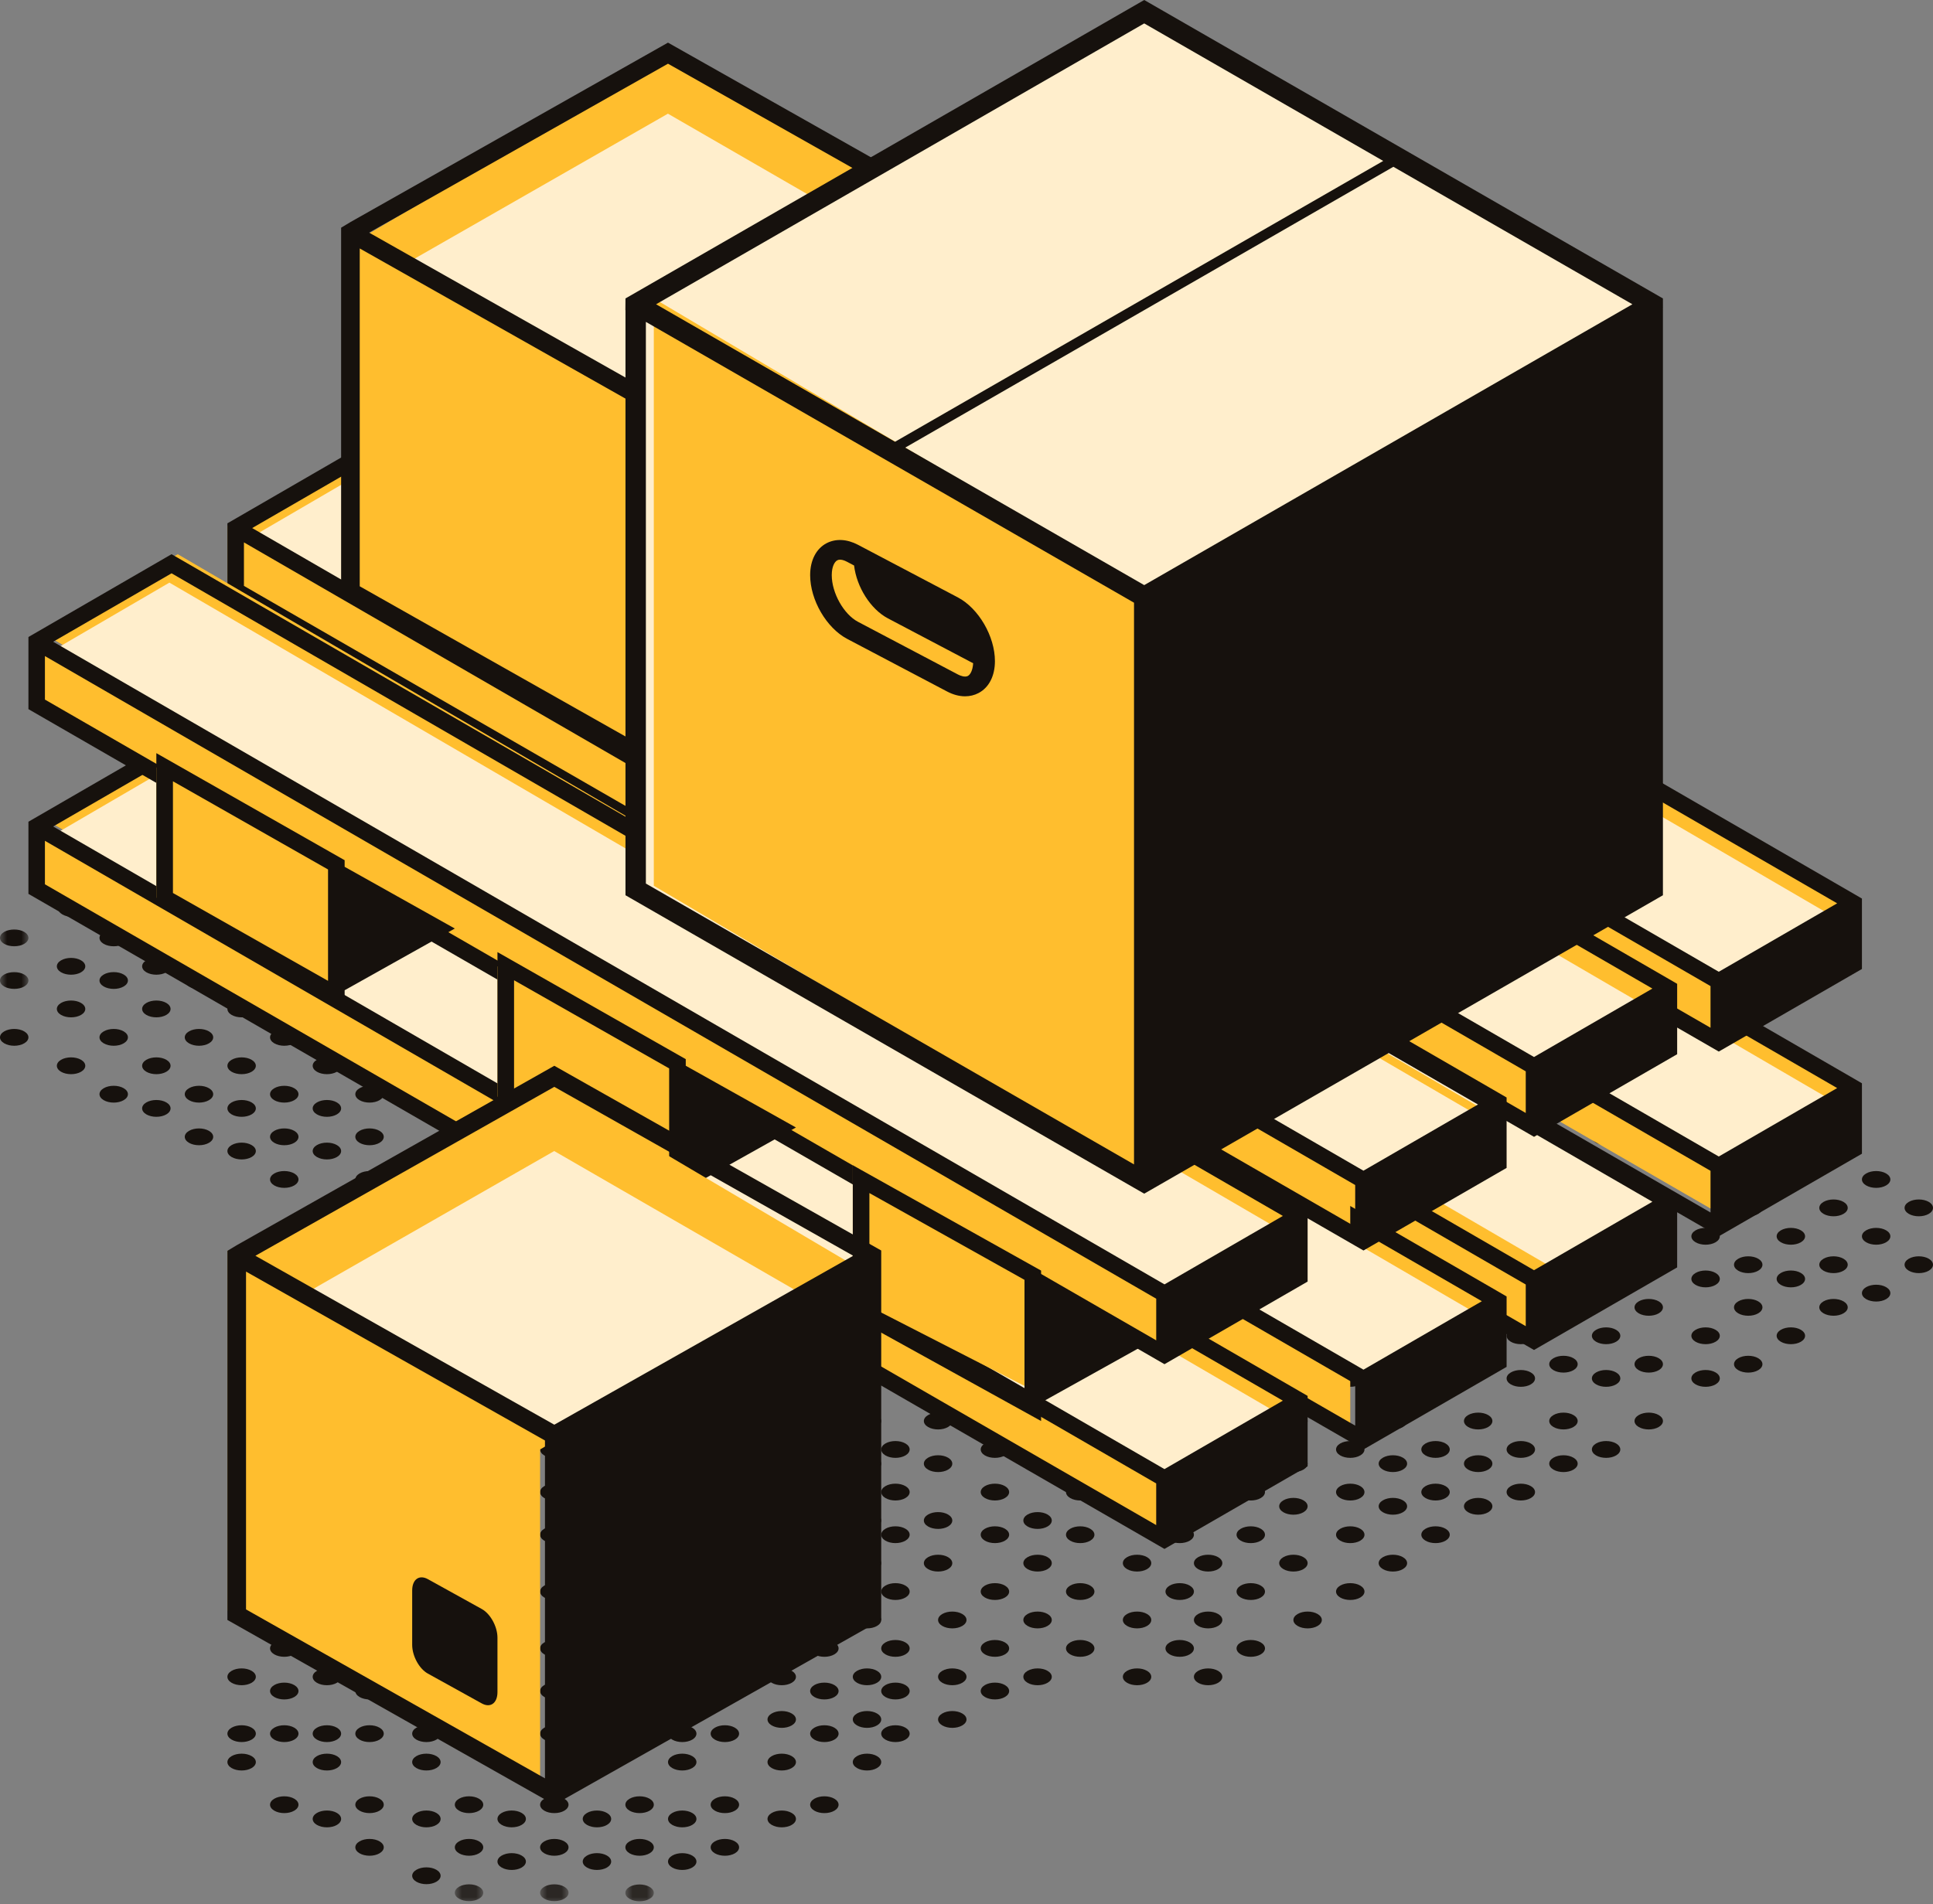 <?xml version="1.0" encoding="UTF-8"?>
<svg xmlns="http://www.w3.org/2000/svg" xmlns:xlink="http://www.w3.org/1999/xlink" width="136" height="134" viewBox="0 0 136 134">
  <rect x="0" y="0" width="136" height="134" fill="#808080" stroke="none"/>
  <defs>
    <polygon id="a" points="0 0 2 0 2 2 0 2"></polygon>
    <polygon id="c" points="0 0 2 0 2 2 0 2"></polygon>
    <polygon id="e" points="0 .194 2 .194 2 1.806 0 1.806"></polygon>
    <polygon id="g" points="0 .194 2 .194 2 1.806 0 1.806"></polygon>
    <polygon id="i" points="0 .204 2 .204 2 1.796 0 1.796"></polygon>
  </defs>
  <g fill="none" fill-rule="evenodd">
    <path fill="#16110D" d="M14.707 79.583C15.098 79.813 15.098 80.189 14.707 80.419 14.317 80.649 13.685 80.649 13.293 80.419 12.902 80.189 12.902 79.813 13.293 79.583 13.685 79.351 14.317 79.351 14.707 79.583M17.706 77.581C18.098 77.811 18.098 78.187 17.706 78.419 17.316 78.649 16.684 78.649 16.292 78.419 15.903 78.187 15.903 77.811 16.292 77.581 16.684 77.351 17.316 77.351 17.706 77.581M20.707 76.583C21.098 76.813 21.098 77.189 20.707 77.419 20.317 77.649 19.685 77.649 19.293 77.419 18.902 77.189 18.902 76.813 19.293 76.583 19.685 76.351 20.317 76.351 20.707 76.583M23.707 74.581C24.098 74.811 24.098 75.187 23.707 75.419 23.317 75.649 22.685 75.649 22.293 75.419 21.902 75.187 21.902 74.811 22.293 74.581 22.685 74.351 23.317 74.351 23.707 74.581M26.708 72.582C27.098 72.812 27.098 73.188 26.706 73.418 26.318 73.65 25.684 73.65 25.292 73.418 24.903 73.188 24.903 72.812 25.292 72.582 25.684 72.35 26.318 72.35 26.708 72.582M11.707 77.581C12.098 77.811 12.098 78.187 11.707 78.419 11.317 78.649 10.685 78.649 10.293 78.419 9.902 78.187 9.902 77.811 10.293 77.581 10.685 77.351 11.317 77.351 11.707 77.581M14.707 76.582C15.098 76.812 15.098 77.188 14.707 77.418 14.317 77.65 13.685 77.65 13.293 77.418 12.902 77.188 12.902 76.812 13.293 76.582 13.685 76.35 14.317 76.35 14.707 76.582M17.706 74.581C18.098 74.813 18.098 75.187 17.706 75.419 17.316 75.649 16.684 75.649 16.292 75.419 15.903 75.187 15.903 74.813 16.292 74.581 16.684 74.351 17.316 74.351 17.706 74.581M20.707 72.582C21.098 72.812 21.098 73.188 20.707 73.418 20.317 73.65 19.685 73.65 19.293 73.418 18.902 73.188 18.902 72.812 19.293 72.582 19.685 72.35 20.317 72.35 20.707 72.582M23.707 70.581C24.098 70.813 24.098 71.187 23.707 71.419 23.317 71.649 22.685 71.649 22.293 71.419 21.902 71.189 21.902 70.813 22.293 70.581 22.685 70.351 23.317 70.351 23.707 70.581M8.707 76.582C9.098 76.812 9.098 77.188 8.707 77.418 8.317 77.65 7.685 77.65 7.293 77.418 6.902 77.188 6.902 76.812 7.293 76.582 7.685 76.35 8.317 76.35 8.707 76.582M11.707 74.581C12.098 74.813 12.098 75.187 11.707 75.419 11.317 75.649 10.685 75.649 10.293 75.419 9.902 75.187 9.902 74.813 10.293 74.581 10.685 74.351 11.317 74.351 11.707 74.581M14.707 72.582C15.098 72.812 15.098 73.188 14.707 73.418 14.317 73.65 13.685 73.65 13.293 73.418 12.902 73.188 12.902 72.812 13.293 72.582 13.685 72.35 14.317 72.35 14.707 72.582M17.706 70.581C18.098 70.813 18.098 71.189 17.706 71.419 17.316 71.649 16.684 71.649 16.292 71.419 15.903 71.189 15.903 70.813 16.292 70.581 16.684 70.351 17.318 70.351 17.706 70.581M20.707 68.581C21.098 68.811 21.098 69.187 20.707 69.417 20.317 69.649 19.685 69.649 19.293 69.417 18.902 69.187 18.902 68.811 19.293 68.581 19.685 68.351 20.317 68.351 20.707 68.581M5.707 74.581C6.098 74.813 6.098 75.187 5.707 75.419 5.317 75.649 4.683 75.649 4.291 75.419 3.903 75.187 3.903 74.813 4.291 74.581 4.683 74.351 5.317 74.351 5.707 74.581M8.707 72.582C9.098 72.812 9.098 73.188 8.707 73.418 8.319 73.65 7.685 73.65 7.293 73.418 6.902 73.188 6.902 72.812 7.293 72.582 7.685 72.35 8.319 72.35 8.707 72.582M11.707 70.581C12.098 70.813 12.098 71.189 11.707 71.419 11.317 71.649 10.685 71.649 10.293 71.419 9.902 71.189 9.902 70.813 10.293 70.581 10.685 70.351 11.317 70.351 11.707 70.581M14.707 68.581C15.098 68.811 15.098 69.187 14.707 69.417 14.317 69.649 13.685 69.649 13.293 69.417 12.902 69.187 12.902 68.811 13.293 68.581 13.685 68.351 14.317 68.351 14.707 68.581M1.707 72.582C2.098 72.812 2.098 73.188 1.707 73.418 1.317 73.65.685 73.65.293 73.418-.098 73.188-.098 72.812.293 72.582.685 72.35 1.317 72.35 1.707 72.582M5.707 70.581C6.098 70.813 6.098 71.189 5.707 71.419 5.317 71.649 4.683 71.649 4.291 71.419 3.903 71.189 3.903 70.813 4.291 70.581 4.683 70.351 5.317 70.351 5.707 70.581M8.707 68.581C9.098 68.811 9.098 69.187 8.707 69.417 8.319 69.649 7.685 69.649 7.293 69.417 6.902 69.187 6.902 68.811 7.293 68.581 7.685 68.351 8.319 68.351 8.707 68.581M11.707 67.581C12.098 67.813 12.098 68.189 11.707 68.419 11.317 68.649 10.685 68.649 10.293 68.419 9.902 68.189 9.902 67.813 10.293 67.581 10.685 67.351 11.317 67.351 11.707 67.581"></path>
    <g transform="translate(0 68)">
      <mask id="b" fill="#fff">
        <use xlink:href="#a"></use>
      </mask>
      <path fill="#16110D" d="M1.707,0.581 C2.098,0.811 2.098,1.187 1.707,1.419 C1.317,1.649 0.684,1.649 0.292,1.419 C-0.098,1.187 -0.098,0.811 0.292,0.581 C0.684,0.351 1.317,0.351 1.707,0.581" mask="url(#b)"></path>
    </g>
    <path fill="#16110D" d="M5.707 67.583C6.098 67.813 6.098 68.189 5.707 68.419 5.317 68.649 4.685 68.649 4.293 68.419 3.902 68.189 3.902 67.813 4.293 67.583 4.685 67.351 5.317 67.351 5.707 67.583M8.708 65.581C9.097 65.811 9.097 66.187 8.708 66.419 8.318 66.649 7.684 66.649 7.292 66.419 6.903 66.187 6.903 65.811 7.292 65.581 7.684 65.351 8.318 65.351 8.708 65.581 9.097 65.811 8.318 65.351 8.708 65.581"></path>
    <g transform="translate(0 65)">
      <mask id="d" fill="#fff">
        <use xlink:href="#c"></use>
      </mask>
      <path fill="#16110D" d="M1.707,0.581 C2.098,0.811 2.098,1.187 1.707,1.419 C1.317,1.649 0.684,1.649 0.292,1.419 C-0.098,1.187 -0.098,0.811 0.292,0.581 C0.684,0.351 1.317,0.351 1.707,0.581" mask="url(#d)"></path>
    </g>
    <path fill="#16110D" d="M5.84 64.351C5.44 64.583 4.792 64.583 4.39 64.351 3.99 64.121 3.99 63.745 4.39 63.515 4.792 63.283 6.24 64.121 5.84 64.351M30.707 131.581C31.098 131.813 31.098 132.189 30.707 132.419 30.317 132.649 29.685 132.649 29.293 132.419 28.902 132.189 28.902 131.813 29.293 131.581 29.685 131.351 30.317 131.351 30.707 131.581M33.708 129.581C34.097 129.811 34.097 130.187 33.708 130.417 33.318 130.649 32.684 130.649 32.292 130.417 31.903 130.187 31.903 129.811 32.292 129.581 32.684 129.351 33.318 129.351 33.708 129.581M26.707 129.581C27.098 129.811 27.098 130.187 26.707 130.417 26.317 130.649 25.685 130.649 25.293 130.417 24.902 130.187 24.902 129.811 25.293 129.581 25.685 129.351 26.317 129.351 26.707 129.581M30.707 127.581C31.098 127.813 31.098 128.189 30.707 128.419 30.317 128.649 29.685 128.649 29.293 128.419 28.902 128.189 28.902 127.813 29.293 127.581 29.685 127.351 30.317 127.351 30.707 127.581M23.709 127.581C24.097 127.813 24.097 128.189 23.709 128.419 23.319 128.649 22.685 128.649 22.293 128.419 21.902 128.189 21.902 127.813 22.293 127.581 22.685 127.351 23.319 127.351 23.709 127.581M26.707 126.581C27.098 126.811 27.098 127.187 26.707 127.417 26.317 127.649 25.685 127.649 25.293 127.417 24.902 127.187 24.902 126.811 25.293 126.581 25.685 126.351 26.317 126.351 26.707 126.581M20.707 126.581C21.098 126.811 21.098 127.187 20.707 127.417 20.317 127.649 19.685 127.649 19.293 127.417 18.902 127.187 18.902 126.811 19.293 126.581 19.685 126.351 20.317 126.351 20.707 126.581M23.708 123.581C24.097 123.813 24.097 124.189 23.708 124.419 23.318 124.649 22.684 124.649 22.292 124.419 21.903 124.189 21.903 123.813 22.292 123.581 22.684 123.351 23.318 123.351 23.708 123.581M17.707 123.581C18.098 123.813 18.098 124.189 17.707 124.419 17.317 124.649 16.685 124.649 16.293 124.419 15.902 124.189 15.902 123.813 16.293 123.581 16.685 123.351 17.317 123.351 17.707 123.581M20.707 121.581C21.098 121.811 21.098 122.187 20.707 122.419 20.317 122.649 19.685 122.649 19.293 122.419 18.902 122.187 18.902 121.811 19.293 121.581 19.685 121.351 20.317 121.351 20.707 121.581M17.707 121.581C18.098 121.811 18.098 122.187 17.707 122.417 17.317 122.649 16.685 122.649 16.293 122.417 15.902 122.187 15.902 121.811 16.293 121.581 16.685 121.351 17.319 121.351 17.707 121.581"></path>
    <g transform="translate(38 132)">
      <mask id="f" fill="#fff">
        <use xlink:href="#e"></use>
      </mask>
      <path fill="#16110D" d="M1.707,0.775 C2.098,1.007 2.098,1.383 1.707,1.613 C1.317,1.843 0.685,1.843 0.293,1.613 C-0.098,1.383 -0.098,1.007 0.293,0.775 C0.685,0.545 1.317,0.545 1.707,0.775" mask="url(#f)"></path>
    </g>
    <g transform="translate(32 132)">
      <mask id="h" fill="#fff">
        <use xlink:href="#g"></use>
      </mask>
      <path fill="#16110D" d="M1.708,0.775 C2.097,1.007 2.097,1.383 1.708,1.613 C1.318,1.843 0.684,1.843 0.292,1.613 C-0.097,1.383 -0.097,1.007 0.292,0.775 C0.684,0.545 1.318,0.545 1.708,0.775" mask="url(#h)"></path>
    </g>
    <path fill="#16110D" d="M36.707 130.581C37.098 130.811 37.098 131.187 36.707 131.419 36.317 131.649 35.685 131.649 35.293 131.419 34.902 131.187 34.902 130.811 35.293 130.581 35.685 130.351 36.317 130.351 36.707 130.581M36.707 127.581C37.098 127.811 37.098 128.187 36.707 128.417 36.317 128.649 35.685 128.649 35.293 128.417 34.902 128.187 34.902 127.811 35.293 127.581 35.685 127.351 36.317 127.351 36.707 127.581M39.708 126.581C40.097 126.813 40.097 127.189 39.708 127.419 39.318 127.649 38.684 127.649 38.292 127.419 37.903 127.189 37.903 126.813 38.292 126.581 38.684 126.351 39.318 126.351 39.708 126.581M42.707 123.581C43.098 123.811 43.098 124.187 42.707 124.419 42.317 124.649 41.685 124.649 41.293 124.419 40.902 124.187 40.902 123.811 41.293 123.581 41.685 123.351 42.317 123.351 42.707 123.581M45.707 121.583C46.098 121.813 46.098 122.189 45.707 122.419 45.317 122.649 44.685 122.649 44.293 122.419 43.902 122.189 43.902 121.813 44.293 121.583 44.685 121.351 45.317 121.351 45.707 121.583M48.708 121.581C49.097 121.811 49.097 122.187 48.708 122.419 48.318 122.649 47.684 122.649 47.294 122.419 46.902 122.187 46.902 121.811 47.294 121.581 47.684 121.351 48.318 121.351 48.708 121.581M51.707 118.582C52.098 118.812 52.098 119.188 51.707 119.418 51.317 119.65 50.685 119.65 50.293 119.418 49.902 119.188 49.902 118.812 50.293 118.582 50.685 118.35 51.317 118.35 51.707 118.582M55.707 117.581C56.098 117.813 56.098 118.187 55.707 118.419 55.317 118.649 54.685 118.649 54.293 118.419 53.902 118.187 53.902 117.813 54.293 117.581 54.685 117.351 55.317 117.351 55.707 117.581M58.707 115.582C59.098 115.812 59.098 116.188 58.707 116.418 58.317 116.65 57.683 116.65 57.293 116.418 56.902 116.188 56.902 115.812 57.293 115.582 57.683 115.35 58.317 115.35 58.707 115.582M61.707 113.581C62.098 113.813 62.098 114.187 61.707 114.419 61.317 114.649 60.685 114.649 60.293 114.419 59.902 114.187 59.902 113.813 60.293 113.581 60.685 113.351 61.317 113.351 61.707 113.581M63.707 111.582C64.098 111.812 64.098 112.188 63.707 112.418 63.317 112.65 62.685 112.65 62.293 112.418 61.902 112.188 61.902 111.812 62.293 111.582 62.685 111.35 63.317 111.35 63.707 111.582M66.707 109.581C67.098 109.813 67.098 110.189 66.707 110.419 66.317 110.649 65.685 110.649 65.293 110.419 64.902 110.189 64.902 109.813 65.293 109.581 65.685 109.351 66.317 109.351 66.707 109.581M70.708 107.581C71.097 107.811 71.097 108.187 70.708 108.417 70.318 108.649 69.684 108.649 69.292 108.417 68.903 108.187 68.903 107.811 69.292 107.581 69.684 107.351 70.318 107.351 70.708 107.581M73.707 106.581C74.098 106.813 74.098 107.189 73.707 107.419 73.317 107.649 72.685 107.649 72.293 107.419 71.902 107.189 71.902 106.813 72.293 106.581 72.685 106.351 73.317 106.351 73.707 106.581M76.707 104.581C77.098 104.811 77.098 105.187 76.707 105.417 76.317 105.649 75.685 105.649 75.293 105.417 74.902 105.187 74.902 104.811 75.293 104.581 75.685 104.351 76.317 104.351 76.707 104.581M79.708 102.581C80.097 102.813 80.097 103.189 79.708 103.419 79.318 103.649 78.684 103.649 78.292 103.419 77.903 103.189 77.903 102.813 78.292 102.581 78.684 102.351 79.318 102.351 79.708 102.581M83.707 101.581C84.098 101.811 84.098 102.187 83.707 102.419 83.317 102.649 82.685 102.649 82.293 102.419 81.902 102.187 81.902 101.811 82.293 101.581 82.685 101.351 83.317 101.351 83.707 101.581M32.292 126.582C32.68 126.35 33.314 126.35 33.706 126.581 34.097 126.811 34.099 127.186 33.708 127.418 33.318 127.648 32.684 127.65 32.294 127.418 31.903 127.189 31.901 126.812 32.292 126.582M36.707 123.581C37.098 123.811 37.098 124.187 36.707 124.419 36.317 124.649 35.685 124.649 35.293 124.419 34.902 124.187 34.902 123.811 35.293 123.581 35.685 123.351 36.317 123.351 36.707 123.581M39.708 121.583C40.097 121.813 40.097 122.189 39.708 122.419 39.318 122.649 38.684 122.649 38.292 122.419 37.903 122.189 37.903 121.813 38.292 121.583 38.684 121.351 39.318 121.351 39.708 121.583M42.707 121.581C43.098 121.811 43.098 122.187 42.707 122.419 42.317 122.649 41.685 122.649 41.293 122.419 40.902 122.187 40.902 121.811 41.293 121.581 41.685 121.351 42.317 121.351 42.707 121.581M45.707 118.582C46.098 118.812 46.098 119.188 45.707 119.418 45.317 119.65 44.685 119.65 44.293 119.418 43.902 119.188 43.902 118.812 44.293 118.582 44.685 118.35 45.317 118.35 45.707 118.582M48.707 117.581C49.098 117.813 49.098 118.187 48.707 118.419 48.317 118.649 47.683 118.649 47.293 118.419 46.902 118.187 46.902 117.813 47.293 117.581 47.683 117.351 48.317 117.351 48.707 117.581M51.707 115.582C52.098 115.812 52.098 116.188 51.707 116.418 51.317 116.65 50.685 116.65 50.293 116.418 49.902 116.188 49.902 115.812 50.293 115.582 50.685 115.35 51.317 115.35 51.707 115.582M55.707 113.581C56.098 113.813 56.098 114.187 55.707 114.419 55.317 114.649 54.685 114.649 54.293 114.419 53.902 114.187 53.902 113.813 54.293 113.581 54.685 113.351 55.317 113.351 55.707 113.581M58.707 111.582C59.098 111.812 59.098 112.188 58.707 112.418 58.317 112.65 57.683 112.65 57.293 112.418 56.902 112.188 56.902 111.812 57.293 111.582 57.683 111.35 58.317 111.35 58.707 111.582M61.707 109.581C62.098 109.813 62.098 110.189 61.707 110.419 61.317 110.649 60.685 110.649 60.293 110.419 59.902 110.189 59.902 109.813 60.293 109.581 60.685 109.351 61.317 109.351 61.707 109.581M63.707 107.581C64.098 107.811 64.098 108.187 63.707 108.417 63.317 108.649 62.685 108.649 62.293 108.417 61.902 108.187 61.902 107.811 62.293 107.581 62.685 107.351 63.317 107.351 63.707 107.581M66.707 106.581C67.098 106.813 67.098 107.189 66.707 107.419 66.317 107.649 65.685 107.649 65.293 107.419 64.902 107.189 64.902 106.813 65.293 106.581 65.685 106.351 66.317 106.351 66.707 106.581M70.708 104.581C71.097 104.811 71.097 105.187 70.708 105.417 70.318 105.649 69.684 105.649 69.292 105.417 68.903 105.187 68.903 104.811 69.292 104.581 69.684 104.351 70.318 104.351 70.708 104.581M73.707 102.581C74.098 102.813 74.098 103.189 73.707 103.419 73.317 103.649 72.685 103.649 72.293 103.419 71.902 103.189 71.902 102.813 72.293 102.581 72.685 102.351 73.317 102.351 73.707 102.581M76.707 101.581C77.098 101.811 77.098 102.187 76.707 102.419 76.317 102.649 75.685 102.649 75.293 102.419 74.902 102.187 74.902 101.811 75.293 101.581 75.685 101.351 76.317 101.351 76.707 101.581M79.708 99.583C80.097 99.813 80.097 100.189 79.708 100.419 79.318 100.649 78.684 100.649 78.292 100.419 77.903 100.189 77.903 99.813 78.292 99.583 78.684 99.351 79.318 99.351 79.708 99.583M29.292 123.581C29.68 123.351 30.314 123.351 30.706 123.581 31.097 123.811 31.099 124.187 30.708 124.417 30.318 124.649 29.686 124.649 29.294 124.419 28.903 124.189 28.901 123.813 29.292 123.581M33.707 121.583C34.098 121.813 34.098 122.189 33.707 122.419 33.317 122.649 32.685 122.649 32.293 122.419 31.902 122.189 31.902 121.813 32.293 121.583 32.685 121.351 33.317 121.351 33.707 121.583M36.707 121.581C37.098 121.811 37.098 122.187 36.707 122.419 36.317 122.649 35.685 122.649 35.293 122.419 34.902 122.187 34.902 121.811 35.293 121.581 35.685 121.351 36.317 121.351 36.707 121.581M39.708 118.582C40.097 118.812 40.097 119.188 39.708 119.418 39.318 119.65 38.684 119.65 38.292 119.418 37.903 119.188 37.903 118.812 38.292 118.582 38.684 118.35 39.318 118.35 39.708 118.582M42.707 117.581C43.098 117.813 43.098 118.187 42.707 118.419 42.317 118.649 41.685 118.649 41.293 118.419 40.902 118.187 40.902 117.813 41.293 117.581 41.685 117.351 42.317 117.351 42.707 117.581M45.707 115.582C46.098 115.812 46.098 116.188 45.707 116.418 45.317 116.65 44.685 116.65 44.293 116.418 43.902 116.188 43.902 115.812 44.293 115.582 44.685 115.35 45.317 115.35 45.707 115.582M48.707 113.581C49.098 113.813 49.098 114.187 48.707 114.419 48.317 114.649 47.685 114.649 47.293 114.419 46.902 114.187 46.902 113.813 47.293 113.581 47.685 113.351 48.317 113.351 48.707 113.581M51.707 111.582C52.098 111.812 52.098 112.188 51.707 112.418 51.319 112.65 50.685 112.65 50.293 112.418 49.902 112.188 49.902 111.812 50.293 111.582 50.685 111.35 51.319 111.35 51.707 111.582M55.707 109.581C56.098 109.813 56.098 110.189 55.707 110.419 55.317 110.649 54.685 110.649 54.293 110.419 53.902 110.189 53.902 109.813 54.293 109.581 54.685 109.351 55.317 109.351 55.707 109.581M58.707 107.581C59.098 107.811 59.098 108.187 58.707 108.417 58.317 108.649 57.685 108.649 57.293 108.417 56.902 108.187 56.902 107.811 57.293 107.581 57.685 107.351 58.317 107.351 58.707 107.581M61.707 106.581C62.098 106.813 62.098 107.189 61.707 107.419 61.319 107.649 60.685 107.649 60.293 107.419 59.902 107.189 59.902 106.813 60.293 106.581 60.685 106.351 61.319 106.351 61.707 106.581M63.707 104.581C64.098 104.811 64.098 105.187 63.707 105.417 63.317 105.649 62.685 105.649 62.293 105.417 61.902 105.187 61.902 104.811 62.293 104.581 62.685 104.351 63.317 104.351 63.707 104.581M66.707 102.581C67.098 102.813 67.098 103.189 66.707 103.419 66.317 103.649 65.685 103.649 65.293 103.419 64.902 103.189 64.902 102.813 65.293 102.581 65.685 102.351 66.317 102.351 66.707 102.581M70.708 101.581C71.097 101.811 71.097 102.187 70.708 102.419 70.318 102.649 69.684 102.649 69.292 102.419 68.903 102.187 68.903 101.811 69.292 101.581 69.684 101.351 70.318 101.351 70.708 101.581M73.707 99.583C74.098 99.813 74.098 100.189 73.707 100.419 73.317 100.649 72.685 100.649 72.293 100.419 71.902 100.189 71.902 99.813 72.293 99.583 72.685 99.351 73.317 99.351 73.707 99.583M76.707 96.581C77.098 96.811 77.098 97.187 76.707 97.419 76.317 97.649 75.685 97.649 75.293 97.419 74.902 97.187 74.902 96.811 75.293 96.581 75.685 96.351 76.317 96.351 76.707 96.581M25.291 121.582C25.681 121.35 26.313 121.35 26.705 121.58 27.098 121.81 27.098 122.186 26.709 122.418 26.317 122.648 25.685 122.65 25.295 122.42 24.902 122.188 24.902 121.814 25.291 121.582M30.708 121.581C31.097 121.811 31.097 122.187 30.708 122.419 30.318 122.649 29.684 122.649 29.292 122.419 28.903 122.187 28.903 121.811 29.292 121.581 29.684 121.351 30.318 121.351 30.708 121.581M33.707 118.582C34.098 118.812 34.098 119.188 33.707 119.418 33.317 119.65 32.685 119.65 32.293 119.418 31.902 119.188 31.902 118.812 32.293 118.582 32.685 118.35 33.317 118.35 33.707 118.582M36.707 117.581C37.098 117.813 37.098 118.187 36.707 118.419 36.317 118.649 35.685 118.649 35.293 118.419 34.902 118.187 34.902 117.813 35.293 117.581 35.685 117.351 36.317 117.351 36.707 117.581M39.708 115.582C40.097 115.812 40.097 116.188 39.708 116.418 39.318 116.65 38.684 116.65 38.292 116.418 37.903 116.188 37.903 115.812 38.292 115.582 38.684 115.35 39.318 115.35 39.708 115.582M42.707 113.581C43.098 113.813 43.098 114.187 42.707 114.419 42.317 114.649 41.685 114.649 41.293 114.419 40.902 114.187 40.902 113.813 41.293 113.581 41.685 113.351 42.317 113.351 42.707 113.581M45.707 111.582C46.098 111.812 46.098 112.188 45.707 112.418 45.317 112.65 44.685 112.65 44.293 112.418 43.902 112.188 43.902 111.812 44.293 111.582 44.685 111.35 45.317 111.35 45.707 111.582M48.707 109.581C49.098 109.813 49.098 110.189 48.707 110.419 48.317 110.649 47.685 110.649 47.293 110.419 46.902 110.189 46.902 109.813 47.293 109.581 47.685 109.351 48.317 109.351 48.707 109.581M51.707 107.581C52.098 107.811 52.098 108.187 51.707 108.417 51.319 108.649 50.685 108.649 50.293 108.417 49.902 108.187 49.902 107.811 50.293 107.581 50.685 107.351 51.319 107.351 51.707 107.581M55.707 106.581C56.098 106.813 56.098 107.189 55.707 107.419 55.317 107.649 54.685 107.649 54.293 107.419 53.902 107.189 53.902 106.813 54.293 106.581 54.685 106.351 55.317 106.351 55.707 106.581M58.707 104.581C59.098 104.811 59.098 105.187 58.707 105.417 58.317 105.649 57.685 105.649 57.293 105.417 56.902 105.187 56.902 104.811 57.293 104.581 57.685 104.351 58.317 104.351 58.707 104.581M61.707 102.581C62.098 102.813 62.098 103.189 61.707 103.419 61.319 103.649 60.685 103.649 60.293 103.419 59.902 103.189 59.902 102.813 60.293 102.581 60.685 102.351 61.319 102.351 61.707 102.581M63.707 101.581C64.098 101.811 64.098 102.187 63.707 102.419 63.317 102.649 62.685 102.649 62.293 102.419 61.902 102.187 61.902 101.811 62.293 101.581 62.685 101.351 63.317 101.351 63.707 101.581M66.707 99.582C67.098 99.812 67.098 100.188 66.707 100.418 66.317 100.65 65.685 100.65 65.293 100.418 64.902 100.188 64.902 99.812 65.293 99.582 65.685 99.35 66.317 99.35 66.707 99.582M70.708 96.581C71.097 96.813 71.097 97.187 70.708 97.419 70.318 97.649 69.684 97.649 69.292 97.419 68.903 97.187 68.903 96.813 69.292 96.581 69.684 96.351 70.318 96.351 70.708 96.581M73.707 95.582C74.098 95.812 74.098 96.188 73.707 96.418 73.317 96.65 72.685 96.65 72.293 96.418 71.902 96.188 71.902 95.812 72.293 95.582 72.685 95.35 73.317 95.35 73.707 95.582M22.292 121.583C22.68 121.351 23.312 121.351 23.706 121.581 24.097 121.811 24.099 122.187 23.708 122.417 23.318 122.649 22.684 122.649 22.294 122.419 21.903 122.189 21.901 121.813 22.292 121.583M26.707 118.582C27.098 118.812 27.098 119.188 26.707 119.418 26.317 119.65 25.685 119.65 25.293 119.418 24.902 119.188 24.902 118.812 25.293 118.582 25.685 118.35 26.317 118.35 26.707 118.582M30.708 117.581C31.097 117.813 31.097 118.187 30.708 118.419 30.318 118.649 29.684 118.649 29.292 118.419 28.903 118.187 28.903 117.813 29.292 117.581 29.684 117.351 30.318 117.351 30.708 117.581M33.707 115.582C34.098 115.812 34.098 116.188 33.707 116.418 33.317 116.65 32.685 116.65 32.293 116.418 31.902 116.188 31.902 115.812 32.293 115.582 32.685 115.35 33.317 115.35 33.707 115.582M36.707 113.581C37.098 113.813 37.098 114.189 36.707 114.419 36.317 114.649 35.685 114.649 35.293 114.419 34.902 114.189 34.902 113.813 35.293 113.581 35.685 113.351 36.317 113.351 36.707 113.581M39.708 111.582C40.097 111.812 40.097 112.188 39.708 112.418 39.318 112.65 38.684 112.65 38.292 112.418 37.903 112.188 37.903 111.812 38.292 111.582 38.684 111.35 39.318 111.35 39.708 111.582M42.707 109.581C43.098 109.813 43.098 110.189 42.707 110.419 42.317 110.649 41.685 110.649 41.293 110.419 40.902 110.189 40.902 109.813 41.293 109.581 41.685 109.351 42.317 109.351 42.707 109.581M45.707 107.581C46.098 107.811 46.098 108.187 45.707 108.417 45.317 108.649 44.685 108.649 44.293 108.417 43.902 108.187 43.902 107.811 44.293 107.581 44.685 107.351 45.317 107.351 45.707 107.581M48.707 106.581C49.098 106.813 49.098 107.189 48.707 107.419 48.317 107.649 47.685 107.649 47.293 107.419 46.902 107.189 46.902 106.813 47.293 106.581 47.685 106.351 48.317 106.351 48.707 106.581M51.706 104.581C52.098 104.811 52.098 105.187 51.706 105.417 51.318 105.649 50.684 105.649 50.292 105.417 49.903 105.187 49.903 104.811 50.292 104.581 50.684 104.351 51.318 104.351 51.706 104.581M55.707 102.581C56.098 102.813 56.098 103.189 55.707 103.419 55.317 103.649 54.685 103.649 54.293 103.419 53.902 103.189 53.902 102.813 54.293 102.581 54.685 102.351 55.317 102.351 55.707 102.581M58.707 101.581C59.098 101.811 59.098 102.187 58.707 102.419 58.317 102.649 57.685 102.649 57.293 102.419 56.902 102.187 56.902 101.811 57.293 101.581 57.685 101.351 58.317 101.351 58.707 101.581M61.706 99.582C62.098 99.812 62.098 100.188 61.706 100.418 61.318 100.65 60.684 100.65 60.292 100.418 59.903 100.188 59.903 99.812 60.292 99.582 60.684 99.35 61.318 99.35 61.706 99.582M63.707 96.581C64.098 96.813 64.098 97.187 63.707 97.419 63.317 97.649 62.685 97.649 62.293 97.419 61.902 97.187 61.902 96.813 62.293 96.581 62.685 96.351 63.317 96.351 63.707 96.581M66.707 95.582C67.098 95.812 67.098 96.188 66.707 96.418 66.317 96.65 65.685 96.65 65.293 96.418 64.902 96.188 64.902 95.812 65.293 95.582 65.685 95.35 66.317 95.35 66.707 95.582M70.708 94.581C71.097 94.813 71.097 95.189 70.708 95.419 70.318 95.649 69.684 95.649 69.292 95.419 68.903 95.189 68.903 94.813 69.292 94.581 69.684 94.351 70.318 94.351 70.708 94.581M19.292 118.582C19.682 118.352 20.314 118.35 20.706 118.582 21.098 118.811 21.098 119.188 20.709 119.418 20.317 119.65 19.686 119.65 19.294 119.419 18.903 119.189 18.902 118.814 19.292 118.582M23.707 117.581C24.098 117.813 24.098 118.189 23.707 118.419 23.317 118.649 22.685 118.649 22.293 118.419 21.902 118.189 21.902 117.813 22.293 117.581 22.685 117.351 23.317 117.351 23.707 117.581M26.707 115.581C27.098 115.811 27.098 116.187 26.707 116.417 26.317 116.649 25.685 116.649 25.293 116.417 24.902 116.187 24.902 115.811 25.293 115.581 25.685 115.351 26.317 115.351 26.707 115.581M30.707 113.581C31.098 113.813 31.098 114.189 30.707 114.419 30.317 114.649 29.685 114.649 29.293 114.419 28.902 114.189 28.902 113.813 29.293 113.581 29.685 113.351 30.317 113.351 30.707 113.581M33.708 111.581C34.097 111.811 34.097 112.187 33.708 112.419 33.316 112.649 32.684 112.649 32.292 112.419 31.903 112.187 31.903 111.811 32.292 111.581 32.684 111.351 33.316 111.351 33.708 111.581M36.707 109.583C37.098 109.813 37.098 110.189 36.707 110.419 36.317 110.649 35.685 110.649 35.293 110.419 34.902 110.189 34.902 109.813 35.293 109.583 35.685 109.351 36.317 109.351 36.707 109.583M39.707 107.581C40.098 107.811 40.098 108.187 39.707 108.419 39.317 108.649 38.685 108.649 38.293 108.419 37.902 108.187 37.902 107.811 38.293 107.581 38.685 107.351 39.317 107.351 39.707 107.581M42.708 106.582C43.097 106.812 43.097 107.188 42.708 107.418 42.318 107.65 41.684 107.65 41.292 107.418 40.903 107.188 40.903 106.812 41.292 106.582 41.684 106.35 42.318 106.35 42.708 106.582M45.707 104.581C46.098 104.813 46.098 105.187 45.707 105.419 45.317 105.649 44.685 105.649 44.293 105.419 43.902 105.187 43.902 104.813 44.293 104.581 44.685 104.351 45.317 104.351 45.707 104.581M48.707 102.582C49.098 102.812 49.098 103.188 48.707 103.418 48.317 103.65 47.685 103.65 47.293 103.418 46.902 103.188 46.902 102.812 47.293 102.582 47.685 102.35 48.317 102.35 48.707 102.582M51.708 101.581C52.097 101.813 52.097 102.189 51.708 102.419 51.318 102.649 50.684 102.649 50.292 102.419 49.903 102.189 49.903 101.813 50.292 101.581 50.684 101.351 51.318 101.351 51.708 101.581M55.707 99.582C56.098 99.812 56.098 100.188 55.707 100.418 55.317 100.65 54.685 100.65 54.293 100.418 53.902 100.188 53.902 99.812 54.293 99.582 54.685 99.35 55.317 99.35 55.707 99.582M58.707 96.581C59.098 96.813 59.098 97.189 58.707 97.419 58.317 97.649 57.685 97.649 57.293 97.419 56.902 97.189 56.902 96.813 57.293 96.581 57.685 96.351 58.317 96.351 58.707 96.581M61.708 95.581C62.097 95.811 62.097 96.187 61.708 96.417 61.318 96.649 60.684 96.649 60.292 96.417 59.903 96.187 59.903 95.811 60.292 95.581 60.684 95.351 61.318 95.351 61.708 95.581M63.707 94.581C64.098 94.813 64.098 95.189 63.707 95.419 63.317 95.649 62.685 95.649 62.293 95.419 61.902 95.189 61.902 94.813 62.293 94.581 62.685 94.351 63.317 94.351 63.707 94.581M66.707 92.581C67.098 92.811 67.098 93.187 66.707 93.419 66.317 93.649 65.685 93.649 65.293 93.419 64.902 93.187 64.902 92.811 65.293 92.581 65.685 92.351 66.317 92.351 66.707 92.581M16.291 117.582C16.681 117.35 17.313 117.35 17.706 117.581 18.097 117.811 18.098 118.186 17.708 118.418 17.316 118.648 16.685 118.65 16.294 118.418 15.902 118.189 15.902 117.812 16.291 117.582M20.707 115.581C21.098 115.811 21.098 116.187 20.707 116.417 20.317 116.649 19.685 116.649 19.293 116.417 18.902 116.187 18.902 115.811 19.293 115.581 19.685 115.351 20.317 115.351 20.707 115.581M23.707 113.581C24.098 113.813 24.098 114.189 23.707 114.419 23.319 114.649 22.685 114.649 22.293 114.419 21.902 114.189 21.902 113.813 22.293 113.581 22.685 113.351 23.319 113.351 23.707 113.581M27.61 111.515C28.01 111.745 28.01 112.121 27.61 112.353 27.21 112.583 26.562 112.583 26.16 112.353 25.76 112.121 27.21 111.285 27.61 111.515M30.707 109.582C31.098 109.812 31.098 110.188 30.707 110.418 30.317 110.65 29.685 110.65 29.293 110.418 28.902 110.188 28.902 109.812 29.293 109.582 29.685 109.35 30.317 109.35 30.707 109.582M33.708 107.581C34.097 107.811 34.097 108.187 33.708 108.419 33.318 108.649 32.684 108.649 32.292 108.419 31.903 108.187 31.903 107.813 32.292 107.581 32.684 107.351 33.318 107.351 33.708 107.581M36.707 106.582C37.098 106.812 37.098 107.188 36.707 107.418 36.317 107.65 35.685 107.65 35.293 107.418 34.902 107.188 34.902 106.812 35.293 106.582 35.685 106.35 36.317 106.35 36.707 106.582M39.707 104.581C40.098 104.813 40.098 105.187 39.707 105.419 39.317 105.649 38.685 105.649 38.293 105.419 37.902 105.187 37.902 104.813 38.293 104.581 38.685 104.351 39.317 104.351 39.707 104.581M42.708 102.582C43.097 102.812 43.097 103.188 42.708 103.418 42.318 103.65 41.684 103.65 41.292 103.418 40.903 103.188 40.903 102.812 41.292 102.582 41.684 102.35 42.318 102.35 42.708 102.582M45.707 101.581C46.098 101.813 46.098 102.189 45.707 102.419 45.317 102.649 44.685 102.649 44.293 102.419 43.902 102.189 43.902 101.813 44.293 101.581 44.685 101.351 45.317 101.351 45.707 101.581M48.707 99.582C49.098 99.812 49.098 100.188 48.707 100.418 48.317 100.65 47.685 100.65 47.293 100.418 46.902 100.188 46.902 99.812 47.293 99.582 47.685 99.35 48.317 99.35 48.707 99.582M51.708 96.581C52.097 96.813 52.097 97.189 51.708 97.419 51.318 97.649 50.684 97.649 50.292 97.419 49.903 97.189 49.903 96.813 50.292 96.581 50.684 96.351 51.318 96.351 51.708 96.581M55.707 95.581C56.098 95.811 56.098 96.187 55.707 96.417 55.317 96.649 54.685 96.649 54.293 96.417 53.902 96.187 53.902 95.811 54.293 95.581 54.685 95.351 55.317 95.351 55.707 95.581M58.707 94.581C59.098 94.813 59.098 95.189 58.707 95.419 58.317 95.649 57.685 95.649 57.293 95.419 56.902 95.189 56.902 94.813 57.293 94.581 57.685 94.351 58.317 94.351 58.707 94.581M61.708 92.581C62.097 92.811 62.097 93.187 61.708 93.419 61.318 93.649 60.684 93.649 60.292 93.419 59.903 93.187 59.903 92.811 60.292 92.581 60.684 92.351 61.318 92.351 61.708 92.581M63.707 90.583C64.098 90.813 64.098 91.189 63.707 91.419 63.317 91.649 62.685 91.649 62.293 91.419 61.902 91.189 61.902 90.813 62.293 90.583 62.685 90.351 63.317 90.351 63.707 90.583M33.708 104.581C34.097 104.813 34.097 105.187 33.708 105.419 33.318 105.649 32.684 105.649 32.292 105.419 31.903 105.187 31.903 104.813 32.292 104.581 32.684 104.351 33.318 104.351 33.708 104.581M36.707 102.581C37.098 102.811 37.098 103.187 36.707 103.417 36.317 103.649 35.685 103.649 35.293 103.417 34.902 103.187 34.902 102.811 35.293 102.581 35.685 102.351 36.317 102.351 36.707 102.581M39.707 101.581C40.098 101.813 40.098 102.189 39.707 102.419 39.317 102.649 38.685 102.649 38.293 102.419 37.902 102.189 37.902 101.813 38.293 101.581 38.685 101.351 39.317 101.351 39.707 101.581M42.708 99.582C43.097 99.812 43.097 100.188 42.708 100.418 42.318 100.65 41.684 100.65 41.292 100.418 40.903 100.188 40.903 99.812 41.292 99.582 41.684 99.35 42.318 99.35 42.708 99.582M45.707 96.581C46.098 96.813 46.098 97.189 45.707 97.419 45.317 97.649 44.685 97.649 44.293 97.419 43.902 97.189 43.902 96.813 44.293 96.581 44.685 96.351 45.317 96.351 45.707 96.581M48.707 95.581C49.098 95.811 49.098 96.187 48.707 96.417 48.317 96.649 47.685 96.649 47.293 96.417 46.902 96.187 46.902 95.811 47.293 95.581 47.685 95.351 48.317 95.351 48.707 95.581M51.708 94.581C52.097 94.813 52.097 95.189 51.708 95.419 51.318 95.649 50.684 95.649 50.292 95.419 49.903 95.189 49.903 94.813 50.292 94.581 50.684 94.351 51.318 94.351 51.708 94.581M55.707 92.581C56.098 92.811 56.098 93.187 55.707 93.419 55.317 93.649 54.685 93.649 54.293 93.419 53.902 93.187 53.902 92.811 54.293 92.581 54.685 92.351 55.317 92.351 55.707 92.581M58.707 90.583C59.098 90.813 59.098 91.189 58.707 91.419 58.317 91.649 57.685 91.649 57.293 91.419 56.902 91.189 56.902 90.813 57.293 90.583 57.685 90.351 58.317 90.351 58.707 90.583M61.708 88.581C62.097 88.811 62.097 89.187 61.708 89.419 61.318 89.649 60.684 89.649 60.294 89.419 59.902 89.187 59.902 88.811 60.294 88.581 60.684 88.351 61.318 88.351 61.708 88.581M32.292 101.581C32.682 101.351 33.316 101.351 33.708 101.581 34.097 101.813 34.097 102.189 33.708 102.419 33.316 102.649 32.682 102.649 32.292 102.419 31.903 102.189 31.903 101.813 32.292 101.581 32.682 101.351 31.903 101.813 32.292 101.581M36.707 99.582C37.098 99.812 37.098 100.188 36.707 100.418 36.317 100.65 35.685 100.65 35.293 100.418 34.902 100.188 34.902 99.812 35.293 99.582 35.685 99.35 36.317 99.35 36.707 99.582M39.707 96.581C40.098 96.813 40.098 97.189 39.707 97.419 39.317 97.649 38.685 97.649 38.293 97.419 37.902 97.189 37.902 96.813 38.293 96.581 38.685 96.351 39.317 96.351 39.707 96.581M42.708 95.581C43.097 95.811 43.097 96.187 42.708 96.417 42.318 96.649 41.684 96.649 41.292 96.417 40.903 96.187 40.903 95.811 41.292 95.581 41.684 95.351 42.318 95.351 42.708 95.581M45.707 94.583C46.098 94.813 46.098 95.189 45.707 95.419 45.317 95.649 44.685 95.649 44.293 95.419 43.902 95.189 43.902 94.813 44.293 94.583 44.685 94.351 45.317 94.351 45.707 94.583M48.707 92.581C49.098 92.811 49.098 93.187 48.707 93.419 48.317 93.649 47.685 93.649 47.293 93.419 46.902 93.187 46.902 92.811 47.293 92.581 47.685 92.351 48.317 92.351 48.707 92.581M51.708 90.583C52.097 90.813 52.097 91.189 51.708 91.419 51.318 91.649 50.684 91.649 50.294 91.419 49.902 91.189 49.902 90.813 50.294 90.583 50.684 90.351 51.318 90.351 51.708 90.583M32.292 96.581C32.682 96.351 33.316 96.351 33.708 96.581 34.097 96.813 34.097 97.189 33.708 97.419 33.316 97.649 32.682 97.649 32.292 97.419 31.903 97.189 31.903 96.813 32.292 96.581M36.707 95.581C37.098 95.811 37.098 96.187 36.707 96.417 36.317 96.649 35.685 96.649 35.293 96.417 34.902 96.187 34.902 95.811 35.293 95.581 35.685 95.351 36.317 95.351 36.707 95.581M39.707 94.583C40.098 94.813 40.098 95.189 39.707 95.419 39.317 95.649 38.685 95.649 38.293 95.419 37.902 95.189 37.902 94.813 38.293 94.583 38.685 94.351 39.317 94.351 39.707 94.583M55.707 88.581C56.098 88.811 56.098 89.187 55.707 89.419 55.317 89.649 54.685 89.649 54.293 89.419 53.902 89.187 53.902 88.811 54.293 88.581 54.685 88.351 55.317 88.351 55.707 88.581M58.707 86.582C59.098 86.812 59.098 87.188 58.707 87.418 58.317 87.65 57.685 87.65 57.293 87.418 56.902 87.188 56.902 86.812 57.293 86.582 57.685 86.35 58.317 86.35 58.707 86.582M42.708 92.581C43.097 92.811 43.097 93.187 42.708 93.419 42.318 93.649 41.684 93.649 41.292 93.419 40.903 93.187 40.903 92.811 41.292 92.581 41.684 92.351 42.318 92.351 42.708 92.581M45.707 90.583C46.098 90.813 46.098 91.189 45.707 91.419 45.317 91.649 44.685 91.649 44.293 91.419 43.902 91.189 43.902 90.813 44.293 90.583 44.685 90.351 45.317 90.351 45.707 90.583M48.707 88.581C49.098 88.811 49.098 89.187 48.707 89.419 48.317 89.649 47.685 89.649 47.293 89.419 46.902 89.187 46.902 88.811 47.293 88.581 47.685 88.351 48.317 88.351 48.707 88.581M33.708 94.583C34.097 94.813 34.097 95.189 33.708 95.419 33.318 95.649 32.684 95.649 32.292 95.419 31.903 95.189 31.903 94.813 32.292 94.583 32.684 94.351 33.318 94.351 33.708 94.583M36.707 92.581C37.098 92.811 37.098 93.187 36.707 93.419 36.317 93.649 35.685 93.649 35.293 93.419 34.902 93.187 34.902 92.811 35.293 92.581 35.685 92.351 36.317 92.351 36.707 92.581M39.707 90.583C40.098 90.813 40.098 91.189 39.707 91.419 39.317 91.649 38.685 91.649 38.293 91.419 37.902 91.189 37.902 90.813 38.293 90.583 38.685 90.351 39.317 90.351 39.707 90.583M51.707 86.582C52.098 86.812 52.098 87.188 51.707 87.418 51.317 87.65 50.683 87.65 50.293 87.418 49.902 87.188 49.902 86.812 50.293 86.582 50.683 86.35 51.317 86.35 51.707 86.582M55.707 84.581C56.098 84.813 56.098 85.187 55.707 85.419 55.317 85.649 54.685 85.649 54.293 85.419 53.902 85.187 53.902 84.813 54.293 84.581 54.685 84.351 55.317 84.351 55.707 84.581M42.708 88.581C43.097 88.811 43.097 89.187 42.708 89.419 42.318 89.649 41.684 89.649 41.292 89.419 40.903 89.187 40.903 88.811 41.292 88.581 41.684 88.351 42.318 88.351 42.708 88.581M45.707 86.582C46.098 86.812 46.098 87.188 45.707 87.418 45.317 87.65 44.685 87.65 44.293 87.418 43.902 87.188 43.902 86.812 44.293 86.582 44.685 86.35 45.317 86.35 45.707 86.582M29.293 92.581C29.683 92.351 30.315 92.351 30.707 92.581 31.098 92.811 31.098 93.187 30.707 93.419 30.315 93.649 29.683 93.649 29.293 93.419 28.902 93.187 28.902 92.811 29.293 92.581M33.708 90.583C34.097 90.813 34.097 91.189 33.708 91.419 33.318 91.649 32.684 91.649 32.292 91.419 31.903 91.189 31.903 90.813 32.292 90.583 32.684 90.351 33.318 90.351 33.708 90.583M36.707 88.581C37.098 88.811 37.098 89.187 36.707 89.419 36.317 89.649 35.685 89.649 35.293 89.419 34.902 89.187 34.902 88.811 35.293 88.581 35.685 88.351 36.317 88.351 36.707 88.581M39.707 86.582C40.098 86.812 40.098 87.188 39.707 87.418 39.317 87.65 38.685 87.65 38.293 87.418 37.902 87.188 37.902 86.812 38.293 86.582 38.685 86.35 39.317 86.35 39.707 86.582M48.707 84.581C49.098 84.813 49.098 85.187 48.707 85.419 48.317 85.649 47.685 85.649 47.293 85.419 46.902 85.187 46.902 84.813 47.293 84.581 47.685 84.351 48.317 84.351 48.707 84.581M51.707 82.582C52.098 82.812 52.098 83.188 51.707 83.418 51.317 83.65 50.683 83.65 50.293 83.418 49.902 83.188 49.902 82.812 50.293 82.582 50.683 82.35 51.317 82.35 51.707 82.582M42.708 84.581C43.097 84.813 43.097 85.187 42.708 85.419 42.318 85.649 41.684 85.649 41.292 85.419 40.903 85.187 40.903 84.813 41.292 84.581 41.684 84.351 42.318 84.351 42.708 84.581M26.16 90.649C26.56 90.417 27.208 90.417 27.61 90.649 28.01 90.879 28.01 91.255 27.61 91.485 27.208 91.715 25.76 90.879 26.16 90.649M30.707 88.581C31.098 88.811 31.098 89.187 30.707 89.419 30.317 89.649 29.685 89.649 29.293 89.419 28.902 89.187 28.902 88.811 29.293 88.581 29.685 88.351 30.317 88.351 30.707 88.581M33.708 86.582C34.097 86.812 34.097 87.188 33.708 87.418 33.318 87.65 32.684 87.65 32.292 87.418 31.903 87.188 31.903 86.812 32.292 86.582 32.684 86.35 33.318 86.35 33.708 86.582M36.707 84.581C37.098 84.813 37.098 85.187 36.707 85.419 36.317 85.649 35.685 85.649 35.293 85.419 34.902 85.187 34.902 84.813 35.293 84.581 35.685 84.351 36.317 84.351 36.707 84.581M39.707 82.582C40.098 82.812 40.098 83.188 39.707 83.418 39.317 83.65 38.685 83.65 38.293 83.418 37.902 83.188 37.902 82.812 38.293 82.582 38.685 82.35 39.317 82.35 39.707 82.582M45.707 82.582C46.098 82.812 46.098 83.188 45.707 83.418 45.317 83.65 44.685 83.65 44.293 83.418 43.902 83.188 43.902 82.812 44.293 82.582 44.685 82.35 45.317 82.35 45.707 82.582M48.707 80.581C49.098 80.813 49.098 81.189 48.707 81.419 48.317 81.649 47.685 81.649 47.293 81.419 46.902 81.189 46.902 80.813 47.293 80.581 47.685 80.351 48.317 80.351 48.707 80.581M26.707 86.581C27.098 86.811 27.098 87.187 26.707 87.419 26.317 87.649 25.685 87.649 25.293 87.419 24.902 87.187 24.902 86.811 25.293 86.581 25.685 86.351 26.317 86.351 26.707 86.581M30.707 84.583C31.098 84.813 31.098 85.189 30.707 85.419 30.317 85.649 29.685 85.649 29.293 85.419 28.902 85.189 28.902 84.813 29.293 84.583 29.685 84.351 30.317 84.351 30.707 84.583M33.707 82.581C34.098 82.811 34.098 83.187 33.707 83.417 33.317 83.649 32.685 83.649 32.293 83.417 31.902 83.187 31.902 82.811 32.293 82.581 32.685 82.351 33.317 82.351 33.707 82.581M36.706 80.583C37.098 80.813 37.098 81.189 36.706 81.419 36.318 81.649 35.684 81.649 35.292 81.419 34.903 81.189 34.903 80.813 35.292 80.583 35.684 80.351 36.318 80.351 36.706 80.583M39.707 79.581C40.098 79.811 40.098 80.187 39.707 80.419 39.317 80.649 38.685 80.649 38.293 80.419 37.902 80.187 37.902 79.811 38.293 79.581 38.685 79.351 39.317 79.351 39.707 79.581M42.708 80.581C43.097 80.813 43.097 81.189 42.708 81.419 42.318 81.649 41.684 81.649 41.292 81.419 40.903 81.189 40.903 80.813 41.292 80.581 41.684 80.351 42.318 80.351 42.708 80.581M23.707 84.583C24.098 84.813 24.098 85.189 23.707 85.419 23.317 85.649 22.683 85.649 22.293 85.419 21.902 85.189 21.902 84.813 22.293 84.583 22.683 84.351 23.317 84.351 23.707 84.583M26.707 82.581C27.098 82.811 27.098 83.187 26.707 83.417 26.317 83.649 25.685 83.649 25.293 83.419 24.902 83.187 24.902 82.811 25.293 82.581 25.685 82.351 26.317 82.351 26.707 82.581M30.707 80.583C31.098 80.813 31.098 81.189 30.707 81.419 30.317 81.649 29.685 81.649 29.293 81.419 28.902 81.189 28.902 80.813 29.293 80.583 29.685 80.351 30.317 80.351 30.707 80.583M33.707 79.581C34.098 79.811 34.098 80.187 33.707 80.419 33.317 80.649 32.685 80.649 32.293 80.419 31.902 80.187 31.902 79.811 32.293 79.581 32.685 79.351 33.317 79.351 33.707 79.581M36.706 77.582C37.098 77.812 37.098 78.188 36.706 78.418 36.318 78.65 35.684 78.65 35.292 78.418 34.903 78.188 34.903 77.812 35.292 77.582 35.684 77.35 36.318 77.35 36.706 77.582M39.707 76.581C40.098 76.813 40.098 77.187 39.707 77.419 39.317 77.649 38.685 77.649 38.293 77.419 37.902 77.187 37.902 76.813 38.293 76.581 38.685 76.351 39.317 76.351 39.707 76.581M20.707 82.581C21.098 82.811 21.098 83.187 20.707 83.419 20.317 83.649 19.685 83.649 19.293 83.419 18.902 83.187 18.902 82.811 19.293 82.581 19.685 82.351 20.317 82.351 20.707 82.581M23.707 80.583C24.098 80.813 24.098 81.189 23.707 81.419 23.317 81.649 22.685 81.649 22.293 81.419 21.902 81.189 21.902 80.813 22.293 80.583 22.685 80.351 23.317 80.351 23.707 80.583M26.707 79.581C27.098 79.811 27.098 80.187 26.707 80.419 26.319 80.649 25.685 80.649 25.293 80.419 24.902 80.187 24.902 79.811 25.293 79.581 25.685 79.351 26.319 79.351 26.707 79.581M30.707 77.582C31.098 77.812 31.098 78.188 30.707 78.418 30.317 78.65 29.685 78.65 29.293 78.418 28.902 78.188 28.902 77.812 29.293 77.582 29.685 77.35 30.317 77.35 30.707 77.582M33.707 76.581C34.098 76.813 34.098 77.187 33.707 77.419 33.317 77.649 32.685 77.649 32.293 77.419 31.902 77.187 31.902 76.813 32.293 76.581 32.685 76.351 33.317 76.351 33.707 76.581M36.706 74.582C37.098 74.812 37.098 75.188 36.706 75.418 36.318 75.65 35.684 75.65 35.292 75.418 34.903 75.188 34.903 74.812 35.292 74.582 35.684 74.35 36.318 74.35 36.706 74.582M17.707 80.583C18.098 80.813 18.098 81.189 17.707 81.419 17.317 81.649 16.685 81.649 16.293 81.419 15.902 81.189 15.902 80.813 16.293 80.583 16.685 80.351 17.317 80.351 17.707 80.583M20.707 79.581C21.098 79.811 21.098 80.187 20.707 80.419 20.317 80.649 19.685 80.649 19.293 80.419 18.902 80.187 18.902 79.811 19.293 79.581 19.685 79.351 20.317 79.351 20.707 79.581M23.707 77.582C24.098 77.812 24.098 78.188 23.707 78.418 23.317 78.65 22.685 78.65 22.293 78.418 21.902 78.188 21.902 77.812 22.293 77.582 22.685 77.35 23.317 77.35 23.707 77.582M26.707 76.581C27.098 76.813 27.098 77.187 26.707 77.419 26.319 77.649 25.685 77.649 25.293 77.419 24.902 77.187 24.902 76.813 25.293 76.581 25.685 76.351 26.319 76.351 26.707 76.581M30.707 74.582C31.098 74.812 31.098 75.188 30.707 75.418 30.317 75.65 29.685 75.65 29.293 75.418 28.902 75.188 28.902 74.812 29.293 74.582 29.685 74.35 30.317 74.35 30.707 74.582M33.707 72.581C34.098 72.813 34.098 73.189 33.707 73.419 33.317 73.649 32.685 73.649 32.293 73.419 31.902 73.189 31.902 72.813 32.293 72.581 32.685 72.351 33.317 72.351 33.707 72.581M45.707 79.581C46.098 79.811 46.098 80.187 45.707 80.417 45.317 80.649 44.685 80.649 44.293 80.417 43.902 80.187 43.902 79.811 44.293 79.581 44.685 79.351 45.317 79.351 45.707 79.581M42.707 77.582C43.098 77.812 43.098 78.188 42.707 78.418 42.317 78.65 41.685 78.65 41.293 78.418 40.902 78.188 40.902 77.812 41.293 77.582 41.685 77.35 42.317 77.35 42.707 77.582M85.707 117.583C86.098 117.813 86.098 118.189 85.707 118.419 85.317 118.649 84.683 118.649 84.293 118.419 83.902 118.189 83.902 117.813 84.293 117.583 84.683 117.351 85.317 117.351 85.707 117.583M88.707 115.581C89.098 115.811 89.098 116.187 88.707 116.419 88.317 116.649 87.685 116.649 87.293 116.419 86.902 116.187 86.902 115.811 87.293 115.581 87.685 115.351 88.317 115.351 88.707 115.581M92.707 113.582C93.098 113.812 93.098 114.188 92.707 114.418 92.317 114.65 91.685 114.65 91.293 114.418 90.902 114.188 90.902 113.812 91.293 113.582 91.685 113.35 92.317 113.35 92.707 113.582M95.707 111.581C96.098 111.813 96.098 112.187 95.707 112.419 95.317 112.649 94.683 112.649 94.293 112.419 93.902 112.187 93.902 111.813 94.293 111.581 94.683 111.351 95.317 111.351 95.707 111.581M98.707 109.582C99.098 109.812 99.098 110.188 98.707 110.418 98.317 110.65 97.685 110.65 97.293 110.418 96.902 110.188 96.902 109.812 97.293 109.582 97.685 109.35 98.317 109.35 98.707 109.582M80.708 117.582C81.097 117.812 81.097 118.188 80.708 118.418 80.318 118.65 79.684 118.65 79.292 118.418 78.903 118.188 78.903 117.812 79.292 117.582 79.684 117.35 80.318 117.35 80.708 117.582M83.707 115.581C84.098 115.813 84.098 116.189 83.707 116.419 83.317 116.649 82.685 116.649 82.293 116.419 81.902 116.189 81.902 115.813 82.293 115.581 82.685 115.351 83.317 115.351 83.707 115.581M85.707 113.581C86.098 113.811 86.098 114.187 85.707 114.417 85.317 114.649 84.685 114.649 84.293 114.417 83.902 114.187 83.902 113.811 84.293 113.581 84.685 113.351 85.317 113.351 85.707 113.581M88.708 111.581C89.097 111.813 89.097 112.189 88.708 112.419 88.318 112.649 87.684 112.649 87.292 112.419 86.903 112.189 86.903 111.813 87.292 111.581 87.684 111.351 88.318 111.351 88.708 111.581M91.707 109.581C92.098 109.811 92.098 110.187 91.707 110.419 91.317 110.649 90.685 110.649 90.293 110.419 89.902 110.187 89.902 109.811 90.293 109.581 90.685 109.351 91.317 109.351 91.707 109.581M95.707 107.583C96.098 107.813 96.098 108.189 95.707 108.419 95.317 108.649 94.685 108.649 94.293 108.419 93.902 108.189 93.902 107.813 94.293 107.583 94.685 107.351 95.317 107.351 95.707 107.583"></path>
    <g transform="translate(44 132)">
      <mask id="j" fill="#fff">
        <use xlink:href="#i"></use>
      </mask>
      <path fill="#16110D" d="M0.291,0.786 C0.681,0.556 1.313,0.554 1.705,0.786 C2.098,1.016 2.098,1.392 1.709,1.622 C1.317,1.854 0.685,1.854 0.295,1.624 C-0.098,1.394 -0.098,1.018 0.291,0.786" mask="url(#j)"></path>
    </g>
    <path fill="#16110D" d="M48.708 130.583C49.097 130.813 49.097 131.189 48.708 131.419 48.318 131.649 47.684 131.649 47.294 131.419 46.902 131.189 46.902 130.813 47.294 130.583 47.684 130.351 48.318 130.351 48.708 130.583M51.707 129.581C52.098 129.811 52.098 130.187 51.707 130.419 51.317 130.649 50.685 130.649 50.293 130.419 49.902 130.187 49.902 129.811 50.293 129.581 50.685 129.351 51.317 129.351 51.707 129.581M55.707 127.583C56.098 127.813 56.098 128.189 55.707 128.419 55.317 128.649 54.685 128.649 54.293 128.419 53.902 128.189 53.902 127.813 54.293 127.583 54.685 127.351 55.317 127.351 55.707 127.583M58.708 126.581C59.097 126.811 59.097 127.187 58.708 127.419 58.318 127.649 57.684 127.649 57.294 127.419 56.902 127.187 56.902 126.811 57.294 126.581 57.684 126.351 58.318 126.351 58.708 126.581M61.707 123.582C62.098 123.812 62.098 124.188 61.707 124.418 61.317 124.65 60.685 124.65 60.293 124.418 59.902 124.188 59.902 123.812 60.293 123.582 60.685 123.35 61.317 123.35 61.707 123.582M63.707 121.581C64.098 121.813 64.098 122.187 63.707 122.419 63.317 122.649 62.685 122.649 62.293 122.419 61.902 122.187 61.902 121.813 62.293 121.581 62.685 121.351 63.317 121.351 63.707 121.581M67.707 120.582C68.098 120.812 68.098 121.188 67.707 121.418 67.317 121.65 66.685 121.65 66.293 121.418 65.902 121.188 65.902 120.812 66.293 120.582 66.685 120.35 67.317 120.35 67.707 120.582M70.707 118.581C71.098 118.813 71.098 119.187 70.707 119.419 70.317 119.649 69.685 119.649 69.293 119.419 68.902 119.189 68.902 118.813 69.293 118.581 69.685 118.351 70.317 118.351 70.707 118.581M73.707 117.582C74.098 117.812 74.098 118.188 73.707 118.418 73.317 118.65 72.685 118.65 72.293 118.418 71.902 118.188 71.902 117.812 72.293 117.582 72.685 117.35 73.317 117.35 73.707 117.582M76.707 115.581C77.098 115.813 77.098 116.189 76.707 116.419 76.317 116.649 75.685 116.649 75.293 116.419 74.902 116.189 74.902 115.813 75.293 115.581 75.685 115.351 76.317 115.351 76.707 115.581M80.708 113.581C81.097 113.811 81.097 114.187 80.708 114.417 80.318 114.649 79.684 114.649 79.292 114.417 78.903 114.187 78.903 113.811 79.292 113.581 79.684 113.351 80.318 113.351 80.708 113.581M83.707 111.581C84.098 111.813 84.098 112.189 83.707 112.419 83.317 112.649 82.685 112.649 82.293 112.419 81.902 112.189 81.902 111.813 82.293 111.581 82.685 111.351 83.317 111.351 83.707 111.581M85.707 109.581C86.098 109.811 86.098 110.187 85.707 110.419 85.317 110.649 84.685 110.649 84.293 110.419 83.902 110.187 83.902 109.811 84.293 109.581 84.685 109.351 85.317 109.351 85.707 109.581M88.708 107.583C89.097 107.813 89.097 108.189 88.708 108.419 88.318 108.649 87.684 108.649 87.292 108.419 86.903 108.189 86.903 107.813 87.292 107.583 87.684 107.351 88.318 107.351 88.708 107.583M91.707 105.581C92.098 105.811 92.098 106.187 91.707 106.419 91.317 106.649 90.685 106.649 90.293 106.419 89.902 106.187 89.902 105.811 90.293 105.581 90.685 105.351 91.317 105.351 91.707 105.581M41.292 130.582C41.68 130.35 42.314 130.35 42.706 130.58 43.097 130.81 43.099 131.186 42.708 131.418 42.318 131.648 41.684 131.65 41.294 131.42 40.903 131.188 40.901 130.814 41.292 130.582M45.707 129.581C46.098 129.811 46.098 130.187 45.707 130.419 45.317 130.649 44.685 130.649 44.293 130.419 43.902 130.187 43.902 129.811 44.293 129.581 44.685 129.351 45.317 129.351 45.707 129.581M48.708 127.583C49.097 127.813 49.097 128.189 48.708 128.419 48.318 128.649 47.684 128.649 47.294 128.419 46.902 128.189 46.902 127.813 47.294 127.583 47.684 127.351 48.318 127.351 48.708 127.583M51.707 126.581C52.098 126.811 52.098 127.187 51.707 127.419 51.317 127.649 50.685 127.649 50.293 127.419 49.902 127.187 49.902 126.811 50.293 126.581 50.685 126.351 51.317 126.351 51.707 126.581M55.707 123.582C56.098 123.812 56.098 124.188 55.707 124.418 55.317 124.65 54.685 124.65 54.293 124.418 53.902 124.188 53.902 123.812 54.293 123.582 54.685 123.35 55.317 123.35 55.707 123.582M58.707 121.581C59.098 121.813 59.098 122.187 58.707 122.419 58.317 122.649 57.683 122.649 57.293 122.419 56.902 122.187 56.902 121.813 57.293 121.581 57.683 121.351 58.317 121.351 58.707 121.581M61.707 120.582C62.098 120.812 62.098 121.188 61.707 121.418 61.317 121.65 60.685 121.65 60.293 121.418 59.902 121.188 59.902 120.812 60.293 120.582 60.685 120.35 61.317 120.35 61.707 120.582M63.707 118.581C64.098 118.813 64.098 119.189 63.707 119.419 63.317 119.649 62.685 119.649 62.293 119.419 61.902 119.189 61.902 118.813 62.293 118.581 62.685 118.351 63.317 118.351 63.707 118.581M67.707 117.581C68.098 117.811 68.098 118.187 67.707 118.417 67.317 118.649 66.685 118.649 66.293 118.417 65.902 118.187 65.902 117.811 66.293 117.581 66.685 117.351 67.317 117.351 67.707 117.581M70.707 115.581C71.098 115.813 71.098 116.189 70.707 116.419 70.317 116.649 69.685 116.649 69.293 116.419 68.902 116.189 68.902 115.813 69.293 115.581 69.685 115.351 70.317 115.351 70.707 115.581M73.707 113.581C74.098 113.811 74.098 114.187 73.707 114.417 73.317 114.649 72.685 114.649 72.293 114.417 71.902 114.187 71.902 113.811 72.293 113.581 72.685 113.351 73.317 113.351 73.707 113.581M76.707 111.581C77.098 111.813 77.098 112.189 76.707 112.419 76.317 112.649 75.685 112.649 75.293 112.419 74.902 112.189 74.902 111.813 75.293 111.581 75.685 111.351 76.317 111.351 76.707 111.581M80.708 109.581C81.097 109.811 81.097 110.187 80.708 110.419 80.318 110.649 79.684 110.649 79.292 110.419 78.903 110.187 78.903 109.811 79.292 109.581 79.684 109.351 80.318 109.351 80.708 109.581M83.707 107.583C84.098 107.813 84.098 108.189 83.707 108.419 83.317 108.649 82.685 108.649 82.293 108.419 81.902 108.189 81.902 107.813 82.293 107.583 82.685 107.351 83.317 107.351 83.707 107.583M85.707 105.581C86.098 105.811 86.098 106.187 85.707 106.419 85.317 106.649 84.685 106.649 84.293 106.419 83.902 106.187 83.902 105.811 84.293 105.581 84.685 105.351 85.317 105.351 85.707 105.581M88.708 104.582C89.097 104.812 89.097 105.188 88.708 105.418 88.318 105.65 87.684 105.65 87.292 105.418 86.903 105.188 86.903 104.812 87.292 104.582 87.684 104.35 88.318 104.35 88.708 104.582M38.292 129.583C38.68 129.351 39.314 129.351 39.706 129.581 40.098 129.811 40.098 130.187 39.709 130.417 39.317 130.649 38.686 130.649 38.294 130.419 37.903 130.189 37.902 129.813 38.292 129.583M42.707 127.583C43.098 127.813 43.098 128.189 42.707 128.419 42.317 128.649 41.685 128.649 41.293 128.419 40.902 128.189 40.902 127.813 41.293 127.583 41.685 127.351 42.317 127.351 42.707 127.583M45.707 126.581C46.098 126.811 46.098 127.187 45.707 127.419 45.317 127.649 44.685 127.649 44.293 127.419 43.902 127.187 43.902 126.811 44.293 126.581 44.685 126.351 45.317 126.351 45.707 126.581M48.707 123.582C49.098 123.812 49.098 124.188 48.707 124.418 48.317 124.65 47.683 124.65 47.293 124.418 46.902 124.188 46.902 123.812 47.293 123.582 47.683 123.35 48.317 123.35 48.707 123.582M51.707 121.581C52.098 121.813 52.098 122.187 51.707 122.419 51.317 122.649 50.685 122.649 50.293 122.419 49.902 122.187 49.902 121.813 50.293 121.581 50.685 121.351 51.317 121.351 51.707 121.581M55.707 120.582C56.098 120.812 56.098 121.188 55.707 121.418 55.317 121.65 54.685 121.65 54.293 121.418 53.902 121.188 53.902 120.812 54.293 120.582 54.685 120.35 55.317 120.35 55.707 120.582M58.707 118.581C59.098 118.813 59.098 119.189 58.707 119.419 58.317 119.649 57.683 119.649 57.293 119.419 56.902 119.189 56.902 118.813 57.293 118.581 57.683 118.351 58.317 118.351 58.707 118.581M61.707 117.581C62.098 117.811 62.098 118.187 61.707 118.417 61.317 118.649 60.685 118.649 60.293 118.417 59.902 118.187 59.902 117.811 60.293 117.581 60.685 117.351 61.317 117.351 61.707 117.581M63.707 115.581C64.098 115.813 64.098 116.189 63.707 116.419 63.317 116.649 62.685 116.649 62.293 116.419 61.902 116.189 61.902 115.813 62.293 115.581 62.685 115.351 63.317 115.351 63.707 115.581M67.707 113.581C68.098 113.811 68.098 114.187 67.707 114.417 67.317 114.649 66.685 114.649 66.293 114.417 65.902 114.187 65.902 113.811 66.293 113.581 66.685 113.351 67.317 113.351 67.707 113.581M70.707 111.581C71.098 111.813 71.098 112.189 70.707 112.419 70.317 112.649 69.685 112.649 69.293 112.419 68.902 112.189 68.902 111.813 69.293 111.581 69.685 111.351 70.319 111.351 70.707 111.581M73.707 109.581C74.098 109.811 74.098 110.187 73.707 110.419 73.317 110.649 72.685 110.649 72.293 110.419 71.902 110.187 71.902 109.811 72.293 109.581 72.685 109.351 73.317 109.351 73.707 109.581M76.707 107.583C77.098 107.813 77.098 108.189 76.707 108.419 76.317 108.649 75.685 108.649 75.293 108.419 74.902 108.189 74.902 107.813 75.293 107.583 75.685 107.351 76.317 107.351 76.707 107.583M80.708 105.581C81.097 105.811 81.097 106.187 80.708 106.419 80.318 106.649 79.684 106.649 79.292 106.419 78.903 106.187 78.903 105.811 79.292 105.581 79.684 105.351 80.318 105.351 80.708 105.581M83.707 104.582C84.098 104.812 84.098 105.188 83.707 105.418 83.317 105.65 82.685 105.65 82.293 105.418 81.902 105.188 81.902 104.812 82.293 104.582 82.685 104.35 83.317 104.35 83.707 104.582M85.707 102.581C86.098 102.813 86.098 103.187 85.707 103.419 85.317 103.649 84.685 103.649 84.293 103.419 83.902 103.187 83.902 102.813 84.293 102.581 84.685 102.351 85.317 102.351 85.707 102.581M85.707 99.581C86.098 99.813 86.098 100.187 85.707 100.419 85.317 100.649 84.683 100.649 84.291 100.419 83.903 100.187 83.903 99.813 84.291 99.581 84.683 99.351 85.317 99.351 85.707 99.581M88.707 96.582C89.098 96.812 89.098 97.188 88.707 97.418 88.317 97.65 87.685 97.65 87.293 97.418 86.902 97.188 86.902 96.812 87.293 96.582 87.685 96.35 88.317 96.35 88.707 96.582M91.707 95.581C92.098 95.813 92.098 96.189 91.707 96.419 91.317 96.649 90.685 96.649 90.293 96.419 89.902 96.189 89.902 95.813 90.293 95.581 90.685 95.351 91.317 95.351 91.707 95.581M95.707 94.581C96.098 94.811 96.098 95.187 95.707 95.417 95.317 95.649 94.683 95.649 94.291 95.417 93.903 95.187 93.903 94.811 94.291 94.581 94.683 94.351 95.317 94.351 95.707 94.581M98.707 92.581C99.098 92.813 99.098 93.189 98.707 93.419 98.317 93.649 97.685 93.649 97.293 93.419 96.902 93.189 96.902 92.813 97.293 92.581 97.685 92.351 98.317 92.351 98.707 92.581M101.707 90.581C102.098 90.811 102.098 91.187 101.707 91.419 101.317 91.649 100.685 91.649 100.293 91.419 99.902 91.187 99.902 90.811 100.293 90.581 100.685 90.351 101.317 90.351 101.707 90.581M104.707 88.583C105.098 88.813 105.098 89.189 104.707 89.419 104.317 89.649 103.685 89.649 103.293 89.419 102.902 89.189 102.902 88.813 103.293 88.583 103.685 88.351 104.317 88.351 104.707 88.583M107.708 86.581C108.097 86.811 108.097 87.187 107.708 87.419 107.316 87.649 106.684 87.649 106.292 87.419 105.903 87.187 105.903 86.811 106.292 86.581 106.684 86.351 107.316 86.351 107.708 86.581M110.707 84.582C111.098 84.812 111.098 85.188 110.707 85.418 110.317 85.65 109.685 85.65 109.293 85.418 108.902 85.188 108.902 84.812 109.293 84.582 109.685 84.35 110.317 84.35 110.707 84.582M113.707 82.581C114.098 82.813 114.098 83.187 113.707 83.419 113.317 83.649 112.685 83.649 112.293 83.419 111.902 83.187 111.902 82.813 112.293 82.581 112.685 82.351 113.317 82.351 113.707 82.581M116.708 80.582C117.097 80.812 117.097 81.188 116.708 81.418 116.318 81.65 115.684 81.65 115.292 81.418 114.903 81.188 114.903 80.812 115.292 80.582 115.684 80.35 116.318 80.35 116.708 80.582M119.707 79.581C120.098 79.813 120.098 80.187 119.707 80.419 119.317 80.649 118.685 80.649 118.293 80.419 117.902 80.187 117.902 79.813 118.293 79.581 118.685 79.351 119.317 79.351 119.707 79.581M83.707 96.582C84.098 96.812 84.098 97.188 83.707 97.418 83.317 97.65 82.685 97.65 82.293 97.418 81.902 97.188 81.902 96.812 82.293 96.582 82.685 96.35 83.317 96.35 83.707 96.582M85.707 95.581C86.098 95.813 86.098 96.189 85.707 96.419 85.317 96.649 84.683 96.649 84.291 96.419 83.903 96.189 83.903 95.813 84.291 95.581 84.683 95.351 85.317 95.351 85.707 95.581M88.707 94.581C89.098 94.811 89.098 95.187 88.707 95.417 88.317 95.649 87.685 95.649 87.293 95.417 86.902 95.187 86.902 94.811 87.293 94.581 87.685 94.351 88.317 94.351 88.707 94.581M91.707 92.581C92.098 92.813 92.098 93.189 91.707 93.419 91.317 93.649 90.685 93.649 90.293 93.419 89.902 93.189 89.902 92.813 90.293 92.581 90.685 92.351 91.317 92.351 91.707 92.581M95.707 90.581C96.098 90.811 96.098 91.187 95.707 91.419 95.317 91.649 94.685 91.649 94.291 91.419 93.903 91.187 93.903 90.811 94.291 90.581 94.685 90.351 95.317 90.351 95.707 90.581M98.707 88.583C99.098 88.813 99.098 89.189 98.707 89.419 98.319 89.649 97.685 89.649 97.293 89.419 96.902 89.189 96.902 88.813 97.293 88.583 97.685 88.351 98.319 88.351 98.707 88.583M101.707 86.581C102.098 86.811 102.098 87.187 101.707 87.419 101.317 87.649 100.685 87.649 100.293 87.419 99.902 87.187 99.902 86.811 100.293 86.581 100.685 86.351 101.317 86.351 101.707 86.581M104.707 84.582C105.098 84.812 105.098 85.188 104.707 85.418 104.317 85.65 103.685 85.65 103.293 85.418 102.902 85.188 102.902 84.812 103.293 84.582 103.685 84.35 104.317 84.35 104.707 84.582M107.708 82.581C108.097 82.813 108.097 83.187 107.708 83.419 107.318 83.649 106.684 83.649 106.292 83.419 105.903 83.187 105.903 82.813 106.292 82.581 106.684 82.351 107.318 82.351 107.708 82.581M110.707 80.582C111.098 80.812 111.098 81.188 110.707 81.418 110.317 81.65 109.685 81.65 109.293 81.418 108.902 81.188 108.902 80.812 109.293 80.582 109.685 80.35 110.317 80.35 110.707 80.582M113.707 79.581C114.098 79.813 114.098 80.187 113.707 80.419 113.317 80.649 112.685 80.649 112.293 80.419 111.902 80.187 111.902 79.813 112.293 79.581 112.685 79.351 113.317 79.351 113.707 79.581M116.708 77.582C117.097 77.812 117.097 78.188 116.708 78.418 116.318 78.65 115.684 78.65 115.292 78.418 114.903 78.188 114.903 77.812 115.292 77.582 115.684 77.35 116.318 77.35 116.708 77.582M79.707 95.581C80.098 95.813 80.098 96.189 79.707 96.419 79.317 96.649 78.685 96.649 78.293 96.419 77.902 96.189 77.902 95.813 78.293 95.581 78.685 95.351 79.317 95.351 79.707 95.581M83.707 94.581C84.098 94.811 84.098 95.187 83.707 95.417 83.317 95.649 82.685 95.649 82.293 95.417 81.902 95.187 81.902 94.811 82.293 94.581 82.685 94.351 83.317 94.351 83.707 94.581M85.707 92.581C86.098 92.813 86.098 93.189 85.707 93.419 85.317 93.649 84.685 93.649 84.291 93.419 83.903 93.189 83.903 92.813 84.291 92.581 84.685 92.351 85.317 92.351 85.707 92.581M88.707 90.581C89.098 90.811 89.098 91.187 88.707 91.419 88.319 91.649 87.685 91.649 87.293 91.419 86.902 91.187 86.902 90.811 87.293 90.581 87.685 90.351 88.319 90.351 88.707 90.581M91.707 88.583C92.098 88.813 92.098 89.189 91.707 89.419 91.317 89.649 90.685 89.649 90.293 89.419 89.902 89.189 89.902 88.813 90.293 88.583 90.685 88.351 91.317 88.351 91.707 88.583M95.707 86.581C96.098 86.811 96.098 87.187 95.707 87.419 95.317 87.649 94.685 87.649 94.291 87.419 93.903 87.187 93.903 86.811 94.291 86.581 94.685 86.351 95.317 86.351 95.707 86.581M98.707 84.582C99.098 84.812 99.098 85.188 98.707 85.418 98.319 85.65 97.685 85.65 97.293 85.418 96.902 85.188 96.902 84.812 97.293 84.582 97.685 84.35 98.319 84.35 98.707 84.582M101.707 82.581C102.098 82.813 102.098 83.187 101.707 83.419 101.317 83.649 100.685 83.649 100.293 83.419 99.902 83.187 99.902 82.813 100.293 82.581 100.685 82.351 101.317 82.351 101.707 82.581M104.707 80.582C105.098 80.812 105.098 81.188 104.707 81.418 104.317 81.65 103.685 81.65 103.293 81.418 102.902 81.188 102.902 80.812 103.293 80.582 103.685 80.35 104.317 80.35 104.707 80.582M107.708 79.581C108.097 79.813 108.097 80.187 107.708 80.419 107.318 80.649 106.684 80.649 106.292 80.419 105.903 80.187 105.903 79.813 106.292 79.581 106.684 79.351 107.318 79.351 107.708 79.581M110.707 77.582C111.098 77.812 111.098 78.188 110.707 78.418 110.317 78.65 109.685 78.65 109.293 78.418 108.902 78.188 108.902 77.812 109.293 77.582 109.685 77.35 110.317 77.35 110.707 77.582M76.708 94.581C77.097 94.811 77.097 95.187 76.708 95.417 76.318 95.649 75.684 95.649 75.292 95.417 74.903 95.187 74.903 94.811 75.292 94.581 75.684 94.351 76.318 94.351 76.708 94.581M79.707 92.581C80.098 92.813 80.098 93.189 79.707 93.419 79.317 93.649 78.685 93.649 78.293 93.419 77.902 93.189 77.902 92.813 78.293 92.581 78.685 92.351 79.317 92.351 79.707 92.581M83.707 90.581C84.098 90.811 84.098 91.187 83.707 91.419 83.317 91.649 82.685 91.649 82.293 91.419 81.902 91.187 81.902 90.811 82.293 90.581 82.685 90.351 83.317 90.351 83.707 90.581M85.707 88.583C86.098 88.813 86.098 89.189 85.707 89.419 85.317 89.649 84.685 89.649 84.293 89.419 83.902 89.189 83.902 88.813 84.293 88.583 84.685 88.351 85.317 88.351 85.707 88.583M88.707 86.581C89.098 86.811 89.098 87.187 88.707 87.419 88.319 87.649 87.685 87.649 87.293 87.419 86.902 87.187 86.902 86.811 87.293 86.581 87.685 86.351 88.319 86.351 88.707 86.581M91.707 84.582C92.098 84.812 92.098 85.188 91.707 85.418 91.317 85.65 90.685 85.65 90.293 85.418 89.902 85.188 89.902 84.812 90.293 84.582 90.685 84.35 91.317 84.35 91.707 84.582M95.707 82.581C96.098 82.813 96.098 83.187 95.707 83.419 95.317 83.649 94.685 83.649 94.293 83.419 93.902 83.187 93.902 82.813 94.293 82.581 94.685 82.351 95.317 82.351 95.707 82.581M98.707 80.582C99.098 80.812 99.098 81.188 98.707 81.418 98.319 81.65 97.685 81.65 97.293 81.418 96.902 81.188 96.902 80.812 97.293 80.582 97.685 80.35 98.319 80.35 98.707 80.582M101.707 79.581C102.098 79.813 102.098 80.187 101.707 80.419 101.317 80.649 100.685 80.649 100.293 80.419 99.902 80.187 99.902 79.813 100.293 79.581 100.685 79.351 101.317 79.351 101.707 79.581M104.707 77.582C105.098 77.812 105.098 78.188 104.707 78.418 104.317 78.65 103.685 78.65 103.293 78.418 102.902 78.188 102.902 77.812 103.293 77.582 103.685 77.35 104.317 77.35 104.707 77.582M107.708 76.581C108.097 76.813 108.097 77.189 107.708 77.419 107.318 77.649 106.684 77.649 106.292 77.419 105.903 77.189 105.903 76.813 106.292 76.581 106.684 76.351 107.318 76.351 107.708 76.581M73.707 92.581C74.098 92.813 74.098 93.189 73.707 93.419 73.317 93.649 72.685 93.649 72.293 93.419 71.902 93.189 71.902 92.813 72.293 92.581 72.685 92.351 73.317 92.351 73.707 92.581M76.708 90.581C77.097 90.811 77.097 91.187 76.708 91.419 76.318 91.649 75.684 91.649 75.292 91.419 74.903 91.187 74.903 90.811 75.292 90.581 75.684 90.351 76.318 90.351 76.708 90.581M79.707 88.583C80.098 88.813 80.098 89.189 79.707 89.419 79.317 89.649 78.685 89.649 78.293 89.419 77.902 89.189 77.902 88.813 78.293 88.583 78.685 88.351 79.317 88.351 79.707 88.583M83.707 86.581C84.098 86.811 84.098 87.187 83.707 87.419 83.317 87.649 82.685 87.649 82.293 87.419 81.902 87.187 81.902 86.811 82.293 86.581 82.685 86.351 83.317 86.351 83.707 86.581M85.707 84.582C86.098 84.812 86.098 85.188 85.707 85.418 85.317 85.65 84.685 85.65 84.293 85.418 83.902 85.188 83.902 84.812 84.293 84.582 84.685 84.35 85.317 84.35 85.707 84.582M88.707 82.581C89.098 82.813 89.098 83.187 88.707 83.419 88.319 83.649 87.685 83.649 87.293 83.419 86.902 83.187 86.902 82.813 87.293 82.581 87.685 82.351 88.319 82.351 88.707 82.581M91.707 80.582C92.098 80.812 92.098 81.188 91.707 81.418 91.317 81.65 90.685 81.65 90.293 81.418 89.902 81.188 89.902 80.812 90.293 80.582 90.685 80.35 91.317 80.35 91.707 80.582M95.707 79.581C96.098 79.813 96.098 80.187 95.707 80.419 95.317 80.649 94.685 80.649 94.293 80.419 93.902 80.187 93.902 79.813 94.293 79.581 94.685 79.351 95.317 79.351 95.707 79.581M98.709 77.582C99.097 77.812 99.097 78.188 98.707 78.418 98.319 78.65 97.685 78.65 97.293 78.418 96.902 78.188 96.902 77.812 97.293 77.582 97.685 77.35 98.319 77.35 98.709 77.582M101.707 76.581C102.098 76.813 102.098 77.189 101.707 77.419 101.317 77.649 100.685 77.649 100.293 77.419 99.902 77.189 99.902 76.813 100.293 76.581 100.685 76.351 101.317 76.351 101.707 76.581M104.707 74.581C105.098 74.811 105.098 75.187 104.707 75.417 104.317 75.649 103.685 75.649 103.293 75.417 102.902 75.187 102.902 74.811 103.293 74.581 103.685 74.351 104.317 74.351 104.707 74.581M70.707 90.581C71.098 90.813 71.098 91.187 70.707 91.419 70.319 91.649 69.685 91.649 69.293 91.419 68.902 91.187 68.902 90.813 69.293 90.581 69.685 90.351 70.319 90.351 70.707 90.581M73.707 88.582C74.098 88.812 74.098 89.188 73.707 89.418 73.317 89.65 72.685 89.65 72.293 89.418 71.902 89.188 71.902 88.812 72.293 88.582 72.685 88.35 73.317 88.35 73.707 88.582M76.707 86.581C77.098 86.813 77.098 87.189 76.707 87.419 76.317 87.649 75.685 87.649 75.293 87.419 74.902 87.189 74.902 86.813 75.293 86.581 75.685 86.351 76.317 86.351 76.707 86.581M79.708 84.581C80.097 84.811 80.097 85.187 79.708 85.417 79.318 85.649 78.684 85.649 78.292 85.417 77.903 85.187 77.903 84.811 78.292 84.581 78.684 84.351 79.318 84.351 79.708 84.581M83.707 82.581C84.098 82.813 84.098 83.189 83.707 83.419 83.317 83.649 82.685 83.649 82.293 83.419 81.902 83.189 81.902 82.813 82.293 82.581 82.685 82.351 83.317 82.351 83.707 82.581M85.707 80.581C86.098 80.811 86.098 81.187 85.707 81.417 85.317 81.649 84.685 81.649 84.293 81.417 83.902 81.187 83.902 80.811 84.293 80.581 84.685 80.351 85.317 80.351 85.707 80.581M88.708 79.581C89.097 79.813 89.097 80.189 88.708 80.419 88.318 80.649 87.684 80.649 87.292 80.419 86.903 80.189 86.903 79.813 87.292 79.581 87.684 79.351 88.318 79.351 88.708 79.581M91.707 77.581C92.098 77.811 92.098 78.187 91.707 78.419 91.317 78.649 90.685 78.649 90.293 78.419 89.902 78.187 89.902 77.811 90.293 77.581 90.685 77.351 91.317 77.351 91.707 77.581M95.707 76.583C96.098 76.813 96.098 77.189 95.707 77.419 95.317 77.649 94.685 77.649 94.293 77.419 93.902 77.189 93.902 76.813 94.293 76.583 94.685 76.351 95.317 76.351 95.707 76.583M98.708 74.581C99.097 74.811 99.097 75.187 98.708 75.419 98.318 75.649 97.684 75.649 97.292 75.419 96.903 75.187 96.903 74.811 97.292 74.581 97.684 74.351 98.318 74.351 98.708 74.581M101.707 72.582C102.098 72.812 102.098 73.188 101.707 73.418 101.317 73.65 100.685 73.65 100.293 73.418 99.902 73.188 99.902 72.812 100.293 72.582 100.685 72.35 101.317 72.35 101.707 72.582M66.707 88.582C67.098 88.812 67.098 89.188 66.707 89.418 66.317 89.65 65.685 89.65 65.293 89.418 64.902 89.188 64.902 88.812 65.293 88.582 65.685 88.35 66.317 88.35 66.707 88.582M70.707 86.581C71.098 86.813 71.098 87.189 70.707 87.419 70.319 87.649 69.685 87.649 69.293 87.419 68.902 87.189 68.902 86.813 69.293 86.581 69.685 86.351 70.319 86.351 70.707 86.581M73.707 84.581C74.098 84.811 74.098 85.187 73.707 85.417 73.317 85.649 72.685 85.649 72.293 85.417 71.902 85.187 71.902 84.811 72.293 84.581 72.685 84.351 73.317 84.351 73.707 84.581M76.707 82.581C77.098 82.813 77.098 83.189 76.707 83.419 76.317 83.649 75.685 83.649 75.293 83.419 74.902 83.189 74.902 82.813 75.293 82.581 75.685 82.351 76.317 82.351 76.707 82.581M79.708 80.581C80.097 80.811 80.097 81.187 79.708 81.417 79.318 81.649 78.684 81.649 78.292 81.417 77.903 81.187 77.903 80.811 78.292 80.581 78.684 80.351 79.318 80.351 79.708 80.581M83.707 79.581C84.098 79.813 84.098 80.189 83.707 80.419 83.317 80.649 82.685 80.649 82.293 80.419 81.902 80.189 81.902 79.813 82.293 79.581 82.685 79.351 83.317 79.351 83.707 79.581M85.707 77.581C86.098 77.811 86.098 78.187 85.707 78.419 85.317 78.649 84.685 78.649 84.293 78.419 83.902 78.187 83.902 77.811 84.293 77.581 84.685 77.351 85.317 77.351 85.707 77.581M88.708 76.583C89.097 76.813 89.097 77.189 88.708 77.419 88.318 77.649 87.684 77.649 87.292 77.419 86.903 77.189 86.903 76.813 87.292 76.583 87.684 76.351 88.318 76.351 88.708 76.583M91.707 74.581C92.098 74.811 92.098 75.187 91.707 75.419 91.317 75.649 90.685 75.649 90.293 75.419 89.902 75.187 89.902 74.811 90.293 74.581 90.685 74.351 91.317 74.351 91.707 74.581M95.707 72.582C96.098 72.812 96.098 73.188 95.707 73.418 95.317 73.65 94.685 73.65 94.293 73.418 93.902 73.188 93.902 72.812 94.293 72.582 94.685 72.35 95.317 72.35 95.707 72.582M63.707 86.581C64.098 86.813 64.098 87.189 63.707 87.419 63.317 87.649 62.685 87.649 62.293 87.419 61.902 87.189 61.902 86.813 62.293 86.581 62.685 86.351 63.317 86.351 63.707 86.581M66.707 84.581C67.098 84.811 67.098 85.187 66.707 85.417 66.317 85.649 65.685 85.649 65.293 85.417 64.902 85.187 64.902 84.811 65.293 84.581 65.685 84.351 66.317 84.351 66.707 84.581M70.707 82.581C71.098 82.813 71.098 83.189 70.707 83.419 70.319 83.649 69.685 83.649 69.293 83.419 68.902 83.189 68.902 82.813 69.293 82.581 69.685 82.351 70.319 82.351 70.707 82.581M73.707 80.581C74.098 80.811 74.098 81.187 73.707 81.417 73.317 81.649 72.685 81.649 72.293 81.417 71.902 81.187 71.902 80.811 72.293 80.581 72.685 80.351 73.317 80.351 73.707 80.581M76.707 79.581C77.098 79.813 77.098 80.189 76.707 80.419 76.317 80.649 75.685 80.649 75.293 80.419 74.902 80.189 74.902 79.813 75.293 79.581 75.685 79.351 76.317 79.351 76.707 79.581M79.708 77.581C80.097 77.811 80.097 78.187 79.708 78.419 79.318 78.649 78.684 78.649 78.292 78.419 77.903 78.187 77.903 77.811 78.292 77.581 78.684 77.351 79.318 77.351 79.708 77.581M83.707 76.583C84.098 76.813 84.098 77.189 83.707 77.419 83.317 77.649 82.685 77.649 82.293 77.419 81.902 77.189 81.902 76.813 82.293 76.583 82.685 76.351 83.317 76.351 83.707 76.583M85.707 74.581C86.098 74.811 86.098 75.187 85.707 75.419 85.317 75.649 84.685 75.649 84.293 75.419 83.902 75.187 83.902 74.811 84.293 74.581 84.685 74.351 85.317 74.351 85.707 74.581M88.708 72.582C89.097 72.812 89.097 73.188 88.708 73.418 88.318 73.65 87.684 73.65 87.292 73.418 86.903 73.188 86.903 72.812 87.292 72.582 87.684 72.35 88.318 72.35 88.708 72.582M61.707 84.581C62.098 84.811 62.098 85.187 61.707 85.417 61.319 85.649 60.685 85.649 60.293 85.417 59.902 85.187 59.902 84.811 60.293 84.581 60.685 84.351 61.319 84.351 61.707 84.581M63.707 82.581C64.098 82.813 64.098 83.189 63.707 83.419 63.317 83.649 62.685 83.649 62.293 83.419 61.902 83.189 61.902 82.813 62.293 82.581 62.685 82.351 63.317 82.351 63.707 82.581M66.707 80.581C67.098 80.811 67.098 81.187 66.707 81.417 66.317 81.649 65.685 81.649 65.293 81.417 64.902 81.187 64.902 80.811 65.293 80.581 65.685 80.351 66.317 80.351 66.707 80.581M70.709 79.581C71.097 79.813 71.097 80.189 70.709 80.419 70.319 80.649 69.685 80.649 69.293 80.419 68.902 80.189 68.902 79.813 69.293 79.581 69.685 79.351 70.319 79.351 70.709 79.581M73.707 77.581C74.098 77.811 74.098 78.187 73.707 78.419 73.317 78.649 72.685 78.649 72.293 78.419 71.902 78.187 71.902 77.811 72.293 77.581 72.685 77.351 73.317 77.351 73.707 77.581M76.707 76.582C77.098 76.812 77.098 77.188 76.707 77.418 76.317 77.65 75.685 77.65 75.293 77.418 74.902 77.188 74.902 76.812 75.293 76.582 75.685 76.35 76.317 76.35 76.707 76.582M78.292 74.581C78.682 74.351 79.316 74.351 79.708 74.581 80.097 74.813 80.097 75.187 79.708 75.419 79.316 75.649 78.682 75.649 78.292 75.419 77.903 75.187 77.903 74.813 78.292 74.581 78.682 74.351 77.903 74.813 78.292 74.581M58.707 82.581C59.098 82.813 59.098 83.189 58.707 83.419 58.317 83.649 57.685 83.649 57.293 83.419 56.902 83.189 56.902 82.813 57.293 82.581 57.685 82.351 58.317 82.351 58.707 82.581M61.709 80.581C62.097 80.811 62.097 81.187 61.709 81.417 61.319 81.649 60.685 81.649 60.293 81.417 59.902 81.187 59.902 80.811 60.293 80.581 60.685 80.351 61.319 80.351 61.709 80.581M63.707 79.581C64.098 79.813 64.098 80.189 63.707 80.419 63.317 80.649 62.685 80.649 62.293 80.419 61.902 80.189 61.902 79.813 62.293 79.581 62.685 79.351 63.317 79.351 63.707 79.581M66.707 77.581C67.098 77.811 67.098 78.187 66.707 78.419 66.317 78.649 65.685 78.649 65.293 78.419 64.902 78.187 64.902 77.811 65.293 77.581 65.685 77.351 66.317 77.351 66.707 77.581M70.709 76.582C71.097 76.812 71.097 77.188 70.709 77.418 70.319 77.65 69.685 77.65 69.293 77.418 68.902 77.188 68.902 76.812 69.293 76.582 69.685 76.35 70.319 76.35 70.709 76.582M55.707 80.581C56.098 80.811 56.098 81.187 55.707 81.419 55.317 81.649 54.685 81.649 54.293 81.419 53.902 81.187 53.902 80.811 54.293 80.581 54.685 80.351 55.317 80.351 55.707 80.581M58.707 79.581C59.098 79.813 59.098 80.189 58.707 80.419 58.317 80.649 57.685 80.649 57.293 80.419 56.902 80.189 56.902 79.813 57.293 79.583 57.685 79.351 58.317 79.351 58.707 79.581M61.709 77.581C62.097 77.811 62.097 78.187 61.709 78.419 61.319 78.649 60.685 78.649 60.293 78.419 59.902 78.187 59.902 77.811 60.293 77.581 60.685 77.351 61.319 77.351 61.709 77.581M63.707 76.582C64.098 76.812 64.098 77.188 63.707 77.418 63.317 77.65 62.685 77.65 62.293 77.418 61.902 77.188 61.902 76.812 62.293 76.582 62.685 76.35 63.317 76.35 63.707 76.582M51.707 79.583C52.098 79.813 52.098 80.189 51.707 80.419 51.319 80.649 50.685 80.649 50.293 80.419 49.902 80.189 49.902 79.813 50.293 79.583 50.685 79.351 51.319 79.351 51.707 79.583M55.707 77.581C56.098 77.811 56.098 78.187 55.707 78.419 55.317 78.649 54.685 78.649 54.293 78.419 53.902 78.187 53.902 77.811 54.293 77.581 54.685 77.351 55.317 77.351 55.707 77.581M58.707 76.582C59.098 76.812 59.098 77.188 58.707 77.418 58.317 77.65 57.685 77.65 57.293 77.418 56.902 77.188 56.902 76.812 57.293 76.582 57.685 76.35 58.317 76.35 58.707 76.582M48.707 77.581C49.098 77.811 49.098 78.187 48.707 78.419 48.317 78.649 47.685 78.649 47.293 78.419 46.902 78.187 46.902 77.811 47.293 77.581 47.685 77.351 48.317 77.351 48.707 77.581M51.707 76.582C52.098 76.812 52.098 77.188 51.707 77.418 51.319 77.65 50.685 77.65 50.293 77.418 49.902 77.188 49.902 76.812 50.293 76.582 50.685 76.35 51.319 76.35 51.707 76.582M45.707 76.582C46.098 76.812 46.098 77.188 45.707 77.418 45.317 77.65 44.685 77.65 44.293 77.418 43.902 77.188 43.902 76.812 44.293 76.582 44.685 76.35 45.317 76.35 45.707 76.582M48.84 75.353C48.44 75.583 47.792 75.583 47.39 75.353 46.99 75.123 46.99 74.747 47.39 74.515 47.792 74.285 49.24 75.123 48.84 75.353M42.708 74.581C43.097 74.813 43.097 75.189 42.708 75.419 42.318 75.649 41.684 75.649 41.292 75.419 40.903 75.189 40.903 74.813 41.292 74.581 41.684 74.351 42.318 74.351 42.708 74.581M101.707 107.581C102.098 107.811 102.098 108.187 101.707 108.419 101.317 108.649 100.685 108.649 100.293 108.419 99.902 108.187 99.902 107.811 100.293 107.581 100.685 107.351 101.317 107.351 101.707 107.581M104.709 105.583C105.097 105.813 105.097 106.189 104.709 106.419 104.319 106.649 103.685 106.649 103.293 106.419 102.902 106.189 102.902 105.813 103.293 105.583 103.685 105.351 104.319 105.351 104.709 105.583M107.707 104.581C108.098 104.811 108.098 105.187 107.707 105.419 107.317 105.649 106.685 105.649 106.293 105.419 105.902 105.187 105.902 104.811 106.293 104.581 106.685 104.351 107.317 104.351 107.707 104.581M110.707 102.582C111.098 102.812 111.098 103.188 110.707 103.418 110.317 103.65 109.685 103.65 109.293 103.418 108.902 103.188 108.902 102.812 109.293 102.582 109.685 102.35 110.317 102.35 110.707 102.582M113.708 101.581C114.097 101.813 114.097 102.187 113.708 102.419 113.318 102.649 112.684 102.649 112.292 102.419 111.903 102.187 111.903 101.813 112.292 101.581 112.684 101.351 113.318 101.351 113.708 101.581M116.707 99.582C117.098 99.812 117.098 100.188 116.707 100.418 116.317 100.65 115.685 100.65 115.293 100.418 114.902 100.188 114.902 99.812 115.293 99.582 115.685 99.35 116.317 99.35 116.707 99.582M120.707 96.581C121.098 96.813 121.098 97.187 120.707 97.419 120.317 97.649 119.685 97.649 119.293 97.419 118.902 97.187 118.902 96.813 119.293 96.581 119.685 96.351 120.317 96.351 120.707 96.581M123.708 95.582C124.097 95.812 124.097 96.188 123.708 96.418 123.318 96.65 122.684 96.65 122.292 96.418 121.903 96.188 121.903 95.812 122.292 95.582 122.686 95.35 123.318 95.35 123.708 95.582M126.707 93.581C127.098 93.813 127.098 94.189 126.707 94.419 126.317 94.649 125.685 94.649 125.293 94.419 124.902 94.189 124.902 93.813 125.293 93.581 125.685 93.351 126.317 93.351 126.707 93.581M129.707 91.581C130.098 91.811 130.098 92.187 129.707 92.417 129.317 92.649 128.685 92.649 128.293 92.417 127.902 92.187 127.902 91.811 128.293 91.581 128.685 91.351 129.317 91.351 129.707 91.581M132.707 90.581C133.098 90.813 133.098 91.189 132.707 91.419 132.317 91.649 131.685 91.649 131.291 91.419 130.903 91.189 130.903 90.813 131.291 90.581 131.685 90.351 132.317 90.351 132.707 90.581M135.707 88.581C136.098 88.811 136.098 89.187 135.707 89.419 135.319 89.649 134.685 89.649 134.293 89.419 133.902 89.187 133.902 88.811 134.293 88.581 134.685 88.351 135.319 88.351 135.707 88.581M98.707 105.582C99.098 105.812 99.098 106.188 98.707 106.418 98.317 106.65 97.685 106.65 97.293 106.418 96.902 106.188 96.902 105.812 97.293 105.582 97.685 105.35 98.317 105.35 98.707 105.582M101.707 104.581C102.098 104.813 102.098 105.189 101.707 105.419 101.317 105.649 100.685 105.649 100.293 105.419 99.902 105.189 99.902 104.813 100.293 104.581 100.685 104.351 101.317 104.351 101.707 104.581M104.708 102.581C105.097 102.811 105.097 103.187 104.708 103.417 104.318 103.649 103.686 103.649 103.292 103.417 102.903 103.187 102.903 102.811 103.292 102.581 103.686 102.351 104.318 102.351 104.708 102.581M107.707 101.581C108.098 101.813 108.098 102.189 107.707 102.419 107.317 102.649 106.685 102.649 106.293 102.419 105.902 102.189 105.902 101.813 106.293 101.581 106.685 101.351 107.317 101.351 107.707 101.581M110.707 99.581C111.098 99.811 111.098 100.187 110.707 100.417 110.317 100.649 109.685 100.649 109.293 100.417 108.902 100.187 108.902 99.811 109.293 99.581 109.685 99.351 110.317 99.351 110.707 99.581M113.707 96.581C114.098 96.813 114.098 97.189 113.707 97.419 113.317 97.649 112.685 97.649 112.293 97.419 111.902 97.189 111.902 96.813 112.293 96.581 112.685 96.351 113.317 96.351 113.707 96.581M116.708 95.581C117.097 95.811 117.097 96.187 116.708 96.419 116.318 96.649 115.684 96.649 115.292 96.419 114.903 96.187 114.903 95.811 115.292 95.581 115.684 95.351 116.318 95.351 116.708 95.581M120.707 93.583C121.098 93.813 121.098 94.189 120.707 94.419 120.317 94.649 119.685 94.649 119.293 94.419 118.902 94.189 118.902 93.813 119.293 93.583 119.685 93.351 120.317 93.351 120.707 93.583M123.707 91.581C124.098 91.811 124.098 92.187 123.707 92.419 123.317 92.649 122.685 92.649 122.293 92.419 121.902 92.187 121.902 91.811 122.293 91.581 122.685 91.351 123.317 91.351 123.707 91.581M126.708 89.582C127.097 89.812 127.097 90.188 126.708 90.418 126.318 90.65 125.684 90.65 125.292 90.418 124.903 90.188 124.903 89.812 125.292 89.582 125.684 89.35 126.318 89.35 126.708 89.582M129.707 88.581C130.098 88.813 130.098 89.187 129.707 89.419 129.317 89.649 128.685 89.649 128.293 89.419 127.902 89.187 127.902 88.813 128.293 88.581 128.685 88.351 129.317 88.351 129.707 88.581M132.707 86.582C133.098 86.812 133.098 87.188 132.707 87.418 132.317 87.65 131.685 87.65 131.293 87.418 130.902 87.188 130.902 86.812 131.293 86.582 131.685 86.35 132.317 86.35 132.707 86.582M135.708 84.581C136.097 84.813 136.097 85.187 135.708 85.419 135.318 85.649 134.684 85.649 134.292 85.419 133.903 85.187 133.903 84.813 134.292 84.581 134.684 84.351 135.318 84.351 135.708 84.581M95.708 104.581C96.097 104.813 96.097 105.189 95.708 105.419 95.318 105.649 94.684 105.649 94.292 105.419 93.903 105.189 93.903 104.813 94.292 104.581 94.684 104.351 95.318 104.351 95.708 104.581M98.707 102.581C99.098 102.811 99.098 103.187 98.707 103.417 98.317 103.649 97.685 103.649 97.293 103.417 96.902 103.187 96.902 102.811 97.293 102.581 97.685 102.351 98.317 102.351 98.707 102.581M101.707 101.581C102.098 101.813 102.098 102.189 101.707 102.419 101.317 102.649 100.685 102.649 100.293 102.419 99.902 102.189 99.902 101.813 100.293 101.581 100.685 101.351 101.317 101.351 101.707 101.581M104.707 99.581C105.098 99.811 105.098 100.187 104.707 100.419 104.317 100.649 103.685 100.649 103.291 100.419 102.903 100.187 102.903 99.811 103.291 99.581 103.685 99.351 104.317 99.351 104.707 99.581M107.707 96.583C108.098 96.813 108.098 97.189 107.707 97.419 107.317 97.649 106.685 97.649 106.293 97.419 105.902 97.189 105.902 96.813 106.293 96.583 106.685 96.351 107.317 96.351 107.707 96.583M110.707 95.581C111.098 95.811 111.098 96.187 110.707 96.419 110.317 96.649 109.685 96.649 109.293 96.419 108.902 96.187 108.902 95.811 109.293 95.581 109.685 95.351 110.317 95.351 110.707 95.581M113.707 93.583C114.098 93.813 114.098 94.189 113.707 94.419 113.317 94.649 112.685 94.649 112.293 94.419 111.902 94.189 111.902 93.813 112.293 93.583 112.685 93.351 113.317 93.351 113.707 93.583M116.708 91.581C117.097 91.811 117.097 92.187 116.708 92.419 116.318 92.649 115.684 92.649 115.292 92.419 114.903 92.187 114.903 91.811 115.292 91.581 115.684 91.351 116.318 91.351 116.708 91.581M120.707 89.582C121.098 89.812 121.098 90.188 120.707 90.418 120.317 90.65 119.685 90.65 119.293 90.418 118.902 90.188 118.902 89.812 119.293 89.582 119.685 89.35 120.317 89.35 120.707 89.582M123.707 88.581C124.098 88.813 124.098 89.187 123.707 89.419 123.317 89.649 122.685 89.649 122.293 89.419 121.902 89.187 121.902 88.813 122.293 88.581 122.685 88.351 123.317 88.351 123.707 88.581M126.708 86.582C127.097 86.812 127.097 87.188 126.708 87.418 126.318 87.65 125.684 87.65 125.292 87.418 124.903 87.188 124.903 86.812 125.292 86.582 125.684 86.35 126.318 86.35 126.708 86.582M129.707 84.581C130.098 84.813 130.098 85.187 129.707 85.419 129.317 85.649 128.685 85.649 128.293 85.419 127.902 85.187 127.902 84.813 128.293 84.581 128.685 84.351 129.317 84.351 129.707 84.581M132.707 82.582C133.098 82.812 133.098 83.188 132.707 83.418 132.317 83.65 131.685 83.65 131.293 83.418 130.902 83.188 130.902 82.812 131.293 82.582 131.685 82.35 132.317 82.35 132.707 82.582M91.707 102.581C92.098 102.811 92.098 103.187 91.707 103.417 91.317 103.649 90.685 103.649 90.293 103.417 89.902 103.187 89.902 102.811 90.293 102.581 90.685 102.351 91.317 102.351 91.707 102.581M95.707 101.581C96.098 101.813 96.098 102.189 95.707 102.419 95.317 102.649 94.683 102.649 94.291 102.419 93.903 102.189 93.903 101.813 94.291 101.581 94.683 101.351 95.317 101.351 95.707 101.581M98.707 99.581C99.098 99.811 99.098 100.187 98.707 100.419 98.317 100.649 97.685 100.649 97.293 100.419 96.902 100.187 96.902 99.811 97.293 99.581 97.685 99.351 98.317 99.351 98.707 99.581M101.707 96.583C102.098 96.813 102.098 97.189 101.707 97.419 101.317 97.649 100.685 97.649 100.293 97.419 99.902 97.189 99.902 96.813 100.293 96.583 100.685 96.351 101.317 96.351 101.707 96.583M104.707 95.581C105.098 95.811 105.098 96.187 104.707 96.419 104.317 96.649 103.685 96.649 103.291 96.419 102.903 96.187 102.903 95.811 103.291 95.581 103.685 95.351 104.317 95.351 104.707 95.581M107.707 93.583C108.098 93.813 108.098 94.189 107.707 94.419 107.317 94.649 106.685 94.649 106.293 94.419 105.902 94.189 105.902 93.813 106.293 93.583 106.685 93.351 107.317 93.351 107.707 93.583M110.707 91.581C111.098 91.811 111.098 92.187 110.707 92.419 110.317 92.649 109.685 92.649 109.293 92.419 108.902 92.187 108.902 91.811 109.293 91.581 109.685 91.351 110.317 91.351 110.707 91.581M113.707 89.582C114.098 89.812 114.098 90.188 113.707 90.418 113.317 90.65 112.685 90.65 112.293 90.418 111.902 90.188 111.902 89.812 112.293 89.582 112.685 89.35 113.317 89.35 113.707 89.582M116.708 88.581C117.097 88.813 117.097 89.187 116.708 89.419 116.318 89.649 115.684 89.649 115.292 89.419 114.903 89.187 114.903 88.813 115.292 88.581 115.684 88.351 116.318 88.351 116.708 88.581M120.707 86.582C121.098 86.812 121.098 87.188 120.707 87.418 120.317 87.65 119.685 87.65 119.293 87.418 118.902 87.188 118.902 86.812 119.293 86.582 119.685 86.35 120.317 86.35 120.707 86.582M123.707 84.581C124.098 84.813 124.098 85.187 123.707 85.419 123.317 85.649 122.685 85.649 122.293 85.419 121.902 85.187 121.902 84.813 122.293 84.581 122.685 84.351 123.317 84.351 123.707 84.581M126.708 82.582C127.097 82.812 127.097 83.188 126.708 83.418 126.318 83.65 125.684 83.65 125.292 83.418 124.903 83.188 124.903 82.812 125.292 82.582 125.684 82.35 126.318 82.35 126.708 82.582M129.707 80.581C130.098 80.813 130.098 81.189 129.707 81.419 129.317 81.649 128.685 81.649 128.293 81.419 127.902 81.189 127.902 80.813 128.293 80.581 128.685 80.351 129.317 80.351 129.707 80.581 130.098 80.813 129.317 80.351 129.707 80.581M88.707 101.581C89.098 101.813 89.098 102.189 88.707 102.419 88.317 102.649 87.685 102.649 87.293 102.419 86.902 102.189 86.902 101.813 87.293 101.581 87.685 101.351 88.317 101.351 88.707 101.581M91.707 99.581C92.098 99.811 92.098 100.187 91.707 100.419 91.317 100.649 90.685 100.649 90.293 100.419 89.902 100.187 89.902 99.811 90.293 99.581 90.685 99.351 91.317 99.351 91.707 99.581M95.707 96.583C96.098 96.813 96.098 97.189 95.707 97.419 95.317 97.649 94.683 97.649 94.291 97.419 93.903 97.189 93.903 96.813 94.291 96.583 94.685 96.351 95.317 96.351 95.707 96.583M98.707 95.581C99.098 95.811 99.098 96.187 98.707 96.419 98.317 96.649 97.685 96.649 97.293 96.419 96.902 96.187 96.902 95.811 97.293 95.581 97.685 95.351 98.319 95.351 98.707 95.581M101.707 93.583C102.098 93.813 102.098 94.189 101.707 94.419 101.317 94.649 100.685 94.649 100.293 94.419 99.902 94.189 99.902 93.813 100.293 93.583 100.685 93.351 101.317 93.351 101.707 93.583M104.707 91.581C105.098 91.811 105.098 92.187 104.707 92.419 104.317 92.649 103.685 92.649 103.291 92.419 102.903 92.187 102.903 91.811 103.291 91.581 103.685 91.351 104.317 91.351 104.707 91.581M107.707 89.582C108.098 89.812 108.098 90.188 107.707 90.418 107.319 90.65 106.685 90.65 106.293 90.418 105.902 90.188 105.902 89.812 106.293 89.582 106.685 89.35 107.319 89.35 107.707 89.582M110.707 88.581C111.098 88.813 111.098 89.187 110.707 89.419 110.317 89.649 109.685 89.649 109.293 89.419 108.902 89.187 108.902 88.813 109.293 88.581 109.685 88.351 110.317 88.351 110.707 88.581M113.707 86.582C114.098 86.812 114.098 87.188 113.707 87.418 113.317 87.65 112.685 87.65 112.293 87.418 111.902 87.188 111.902 86.812 112.293 86.582 112.685 86.35 113.317 86.35 113.707 86.582M116.708 84.581C117.097 84.813 117.097 85.189 116.708 85.419 116.318 85.649 115.684 85.649 115.292 85.419 114.903 85.189 114.903 84.813 115.292 84.581 115.684 84.351 116.318 84.351 116.708 84.581M120.707 82.581C121.098 82.811 121.098 83.187 120.707 83.417 120.317 83.649 119.685 83.649 119.293 83.417 118.902 83.187 118.902 82.811 119.293 82.581 119.685 82.351 120.317 82.351 120.707 82.581M123.707 80.581C124.098 80.813 124.098 81.189 123.707 81.419 123.317 81.649 122.685 81.649 122.293 81.419 121.902 81.189 121.902 80.813 122.293 80.581 122.685 80.351 123.317 80.351 123.707 80.581M126.708 79.581C127.097 79.811 127.097 80.187 126.708 80.417 126.318 80.649 125.684 80.649 125.292 80.417 124.903 80.187 124.903 79.811 125.292 79.581 125.684 79.351 126.318 79.351 126.708 79.581"></path>
    <polygon fill="#FFBE2E" points="43 36 43 40.391 122 86 122 81.742"></polygon>
    <polygon fill="#FFBE2E" points="121.494 82 42 35.554 51.508 30 131 76.444"></polygon>
    <polygon fill="#FEC" points="120.871 82 43 36.617 50.919 32 129 77.505"></polygon>
    <path fill="#16110D" d="M42.161,40.23 L42.161,37.169 L120.347,82.392 L120.347,85.324 L42.161,40.23 Z M129.257,76.569 L126.973,77.889 L120.928,81.385 L92.758,65.089 L42.743,36.162 L51.072,31.346 L129.257,76.569 Z M131,76.904 L131,76.233 L130.42,75.895 L51.362,30.17 L51.072,30 L41.583,35.49 L41,35.826 L41,36.498 L41,40.904 L120.347,86.664 L120.928,87 L121.51,86.665 L131,81.189 L131,76.904 Z"></path>
    <polygon fill="#FFBE2E" points="29 44 29 48.391 108 94 108 89.74"></polygon>
    <polygon fill="#FFBE2E" points="108.492 90 29 43.554 38.508 38 118 84.446"></polygon>
    <polygon fill="#FEC" points="108.869 89 31 43.617 38.92 39 117 84.507"></polygon>
    <path fill="#16110D" d="M29.161,48.229 L29.161,45.169 L107.347,90.393 L107.347,93.324 L29.161,48.229 Z M116.257,84.569 L113.972,85.889 L107.928,89.385 L79.758,73.088 L29.743,44.161 L38.072,39.345 L116.257,84.569 Z M118,84.903 L118,84.233 L117.42,83.895 L38.36,38.168 L38.072,38 L28.583,43.49 L28,43.824 L28,44.497 L28,48.903 L107.347,94.665 L107.928,95 L108.51,94.665 L118,89.189 L118,84.903 Z"></path>
    <polygon fill="#FFBE2E" points="16 51 16 55.39 95 101 95 96.74"></polygon>
    <polygon fill="#FFBE2E" points="95.492 97 16 50.556 25.506 45 105 91.446"></polygon>
    <polygon fill="#FEC" points="95.869 97 18 51.617 25.919 47 104 92.507"></polygon>
    <path fill="#16110D" d="M17.161,55.231 L17.161,52.169 L95.348,97.393 L95.348,100.324 L17.161,55.231 Z M104.259,91.569 L101.973,92.889 L95.93,96.385 L67.757,80.088 L17.741,51.161 L26.07,46.345 L104.259,91.569 Z M106,91.905 L106,91.234 L105.42,90.896 L26.36,45.168 L26.07,45 L16.582,50.49 L16,50.826 L16,51.497 L16,55.903 L95.348,101.665 L95.93,102 L96.511,101.665 L106,96.189 L106,91.905 Z"></path>
    <polygon fill="#FFBE2E" points="3 58 3 62.39 82 108 82 103.74"></polygon>
    <polygon fill="#FFBE2E" points="82.492 104 3 57.556 12.506 52 92 98.446"></polygon>
    <polygon fill="#FEC" points="81.869 104 4 58.617 11.919 54 90 99.507"></polygon>
    <path fill="#16110D" d="M3.161,62.229 L3.161,59.169 L81.347,104.392 L81.347,107.322 L3.161,62.229 Z M90.257,98.567 L87.972,99.888 L81.928,103.383 L53.758,87.089 L3.741,58.16 L12.07,53.345 L90.257,98.567 Z M92,98.904 L92,98.231 L91.418,97.895 L12.36,52.168 L12.07,52 L2.582,57.49 L2,57.826 L2,58.497 L2,62.903 L81.347,108.664 L81.928,109 L82.51,108.664 L92,103.187 L92,98.904 Z"></path>
    <polygon fill="#FFBE2E" points="43 23 43 27.391 122 73 122 68.74"></polygon>
    <polygon fill="#FFBE2E" points="121.494 69 42 22.554 51.508 17 131 63.446"></polygon>
    <polygon fill="#FEC" points="120.871 69 43 23.617 50.92 19 129 64.507"></polygon>
    <path fill="#16110D" d="M42.161,27.229 L42.161,24.169 L120.347,69.393 L120.347,72.324 L42.161,27.229 Z M129.257,63.569 L126.972,64.889 L120.928,68.385 L92.758,52.088 L42.743,23.161 L51.072,18.345 L129.257,63.569 Z M131,63.903 L131,63.233 L130.42,62.896 L51.36,17.168 L51.072,17 L41.582,22.49 L41,22.826 L41,23.497 L41,27.903 L120.347,73.665 L120.928,74 L121.51,73.665 L131,68.189 L131,63.903 Z"></path>
    <polygon fill="#FFBE2E" points="29 30 29 34.391 108 80 108 75.74"></polygon>
    <polygon fill="#FFBE2E" points="108.492 76 29 29.554 38.506 24 118 70.446"></polygon>
    <polygon fill="#FEC" points="108.869 76 31 30.617 38.919 26 117 71.507"></polygon>
    <path fill="#16110D" d="M29.161,33.23 L29.161,30.169 L107.347,75.392 L107.347,78.322 L29.161,33.23 Z M116.257,69.567 L113.972,70.888 L107.928,74.383 L79.758,58.089 L29.741,29.16 L38.07,24.345 L116.257,69.567 Z M118,69.904 L118,69.233 L117.418,68.895 L38.36,23.168 L38.07,23 L28.582,28.49 L28,28.826 L28,29.497 L28,33.903 L107.347,79.664 L107.928,80 L108.51,79.664 L118,74.187 L118,69.904 Z"></path>
    <polygon fill="#FFBE2E" points="16 37 16 41.39 95 87 95 82.74"></polygon>
    <polygon fill="#FFBE2E" points="95.493 84 16 37.554 25.507 32 105 78.446"></polygon>
    <polygon fill="#FEC" points="95.871 83 18 37.617 25.919 33 104 78.507"></polygon>
    <path fill="#16110D" d="M17.163,41.23 L17.163,38.169 L95.347,83.392 L95.347,86.322 L17.163,41.23 Z M104.259,77.567 L101.973,78.888 L95.928,82.383 L67.758,66.089 L17.743,37.16 L26.072,32.345 L104.259,77.567 Z M106,77.904 L106,77.233 L105.42,76.895 L26.362,31.168 L26.072,31 L16.583,36.49 L16,36.826 L16,37.497 L16,41.903 L95.347,87.664 L95.93,88 L96.511,87.665 L106,82.187 L106,77.904 Z"></path>
    <polygon fill="#FFBE2E" points="3 45 3 49.39 82 95 82 90.74"></polygon>
    <polygon fill="#FFBE2E" points="82.492 91 3 44.556 12.506 39 92 85.446"></polygon>
    <polygon fill="#FEC" points="81.869 91 4 45.617 11.919 41 90 86.507"></polygon>
    <path fill="#16110D" d="M3.161,49.23 L3.161,46.169 L81.348,91.392 L81.348,94.322 L3.161,49.23 Z M90.259,85.567 L87.973,86.888 L81.93,90.383 L53.757,74.089 L3.741,45.16 L12.07,40.345 L90.259,85.567 Z M92,85.904 L92,85.233 L91.42,84.895 L12.36,39.168 L12.07,39 L2.582,44.49 L2,44.826 L2,45.497 L2,49.903 L81.348,95.664 L81.93,96 L82.511,95.664 L92,90.187 L92,85.904 Z"></path>
    <polygon fill="#FFBE2E" points="60 91.34 60 82 73 88.739 73 98"></polygon>
    <path fill="#16110D" d="M72.08,98.052 L61.168,92.018 L61.168,83.957 L72.08,90.064 L72.08,98.052 Z M81,94.382 L73.248,90.064 L73.248,89.413 L60,82 L60,92.674 L73.248,100 L73.248,98.701 L81,94.382 Z"></path>
    <polygon fill="#FFBE2E" points="11 63.166 11 54 24 60.861 24 70"></polygon>
    <path fill="#16110D" d="M23.08,69.024 L12.168,62.841 L12.168,54.981 L23.08,61.186 L23.08,69.024 Z M32,65.342 L24.248,60.998 L24.248,60.534 L11,53 L11,63.496 L24.248,71 L24.248,69.685 L32,65.342 Z"></path>
    <polygon fill="#FFBE2E" points="35 77.166 35 68 48 74.859 48 84"></polygon>
    <path fill="#16110D" d="M47.08,83.025 L36.168,76.841 L36.168,68.982 L47.08,75.186 L47.08,83.025 Z M56,79.342 L48.248,74.998 L48.248,74.534 L35,67 L35,77.496 L48.248,85 L48.248,83.686 L56,79.342 Z"></path>
    <polygon fill="#FFBE2E" points="47 54 25 41.333 25 16 47 28.667"></polygon>
    <polygon fill="#FFBE2E" points="69 17 47.001 30 25 17 47.001 4"></polygon>
    <polygon fill="#FEC" points="69 20.704 51.007 31 29 18.298 46.993 8"></polygon>
    <path fill="#16110D" d="M25.31,41.258 L25.31,17.484 L46.342,29.371 L46.342,53.146 L25.31,41.258 Z M46.998,4.483 L68.029,16.37 L57.473,22.338 L46.998,28.258 L43.701,26.395 L25.969,16.37 L46.998,4.483 Z M46.998,3 L24.656,15.628 L24,16.024 L24,42 L46.342,54.631 L46.998,55 L47.653,54.631 L70,42 L70,16.742 L70,15.998 L46.998,3 Z"></path>
    <polygon fill="#FEC" points="117 21.75 81 1 45 21.75 45 63.249 81 84 81 42.606"></polygon>
    <polygon fill="#FFBE2E" points="46 62.332 81 83 81 41.772 46 21"></polygon>
    <path fill="#16110D" d="M95.066,32.796 L80.504,41.175 L63.687,31.5 L98.033,11.737 L114.85,21.412 L95.066,32.796 Z M79.786,81.941 L45.442,62.177 L45.442,22.651 L79.786,42.414 L79.786,81.941 Z M80.504,1.648 L97.319,11.325 L62.972,31.088 L46.159,21.412 L80.504,1.648 Z M116.998,21.002 L80.504,0 L44.117,20.938 L44.007,21.002 L44,21.822 L44.007,21.825 L44.007,63 L79.786,83.588 L80.504,84 L81.221,83.588 L116.64,63.206 L116.998,63 L116.998,21.825 L117,21.825 L116.998,21.002 Z"></path>
    <path fill="#16110D" d="M68.092,47.57 C67.878,47.677 67.561,47.55 67.394,47.462 L60.367,43.758 C59.363,43.229 58.52,41.727 58.52,40.474 C58.52,39.855 58.728,39.526 58.908,39.43 C59.125,39.314 59.439,39.449 59.606,39.539 L60.091,39.795 C60.267,41.299 61.243,42.867 62.469,43.514 L68.468,46.674 C68.437,47.189 68.263,47.479 68.092,47.57 M67.394,42.041 L60.367,38.339 C59.589,37.93 58.801,37.889 58.15,38.229 C57.421,38.616 57,39.432 57,40.474 C57,42.22 58.144,44.19 59.606,44.96 L66.633,48.661 C67.061,48.887 67.49,49 67.899,49 C68.236,49 68.558,48.923 68.85,48.769 C69.581,48.384 70,47.566 70,46.525 C70,44.782 68.855,42.812 67.394,42.041"></path>
    <polygon fill="#FFBE2E" points="38 126 16 113.333 16 88 38 100.668"></polygon>
    <polygon fill="#FFBE2E" points="60 88.999 38.001 102 16 88.999 38.001 76"></polygon>
    <polygon fill="#FEC" points="61 93.703 43.007 104 21 91.297 38.993 81"></polygon>
    <path fill="#16110D" d="M17.31,113.257 L17.31,89.484 L38.342,101.37 L38.342,125.145 L17.31,113.257 Z M38.999,76.483 L60.031,88.37 L49.474,94.338 L38.999,100.258 L35.701,98.396 L17.969,88.37 L38.999,76.483 Z M38.999,75 L16.656,87.627 L16,88.023 L16,113.999 L38.342,126.63 L38.999,127 L39.653,126.63 L62,113.999 L62,88.742 L62,87.999 L38.999,75 Z"></path>
    <path fill="#16110D" d="M33.898,119.873 L30.102,117.772 C29.491,117.435 29,116.531 29,115.753 L29,111.925 C29,111.147 29.491,110.791 30.102,111.126 L33.898,113.229 C34.507,113.566 35,114.468 35,115.246 L35,119.076 C35,119.852 34.507,120.21 33.898,119.873"></path>
  </g>
</svg>
